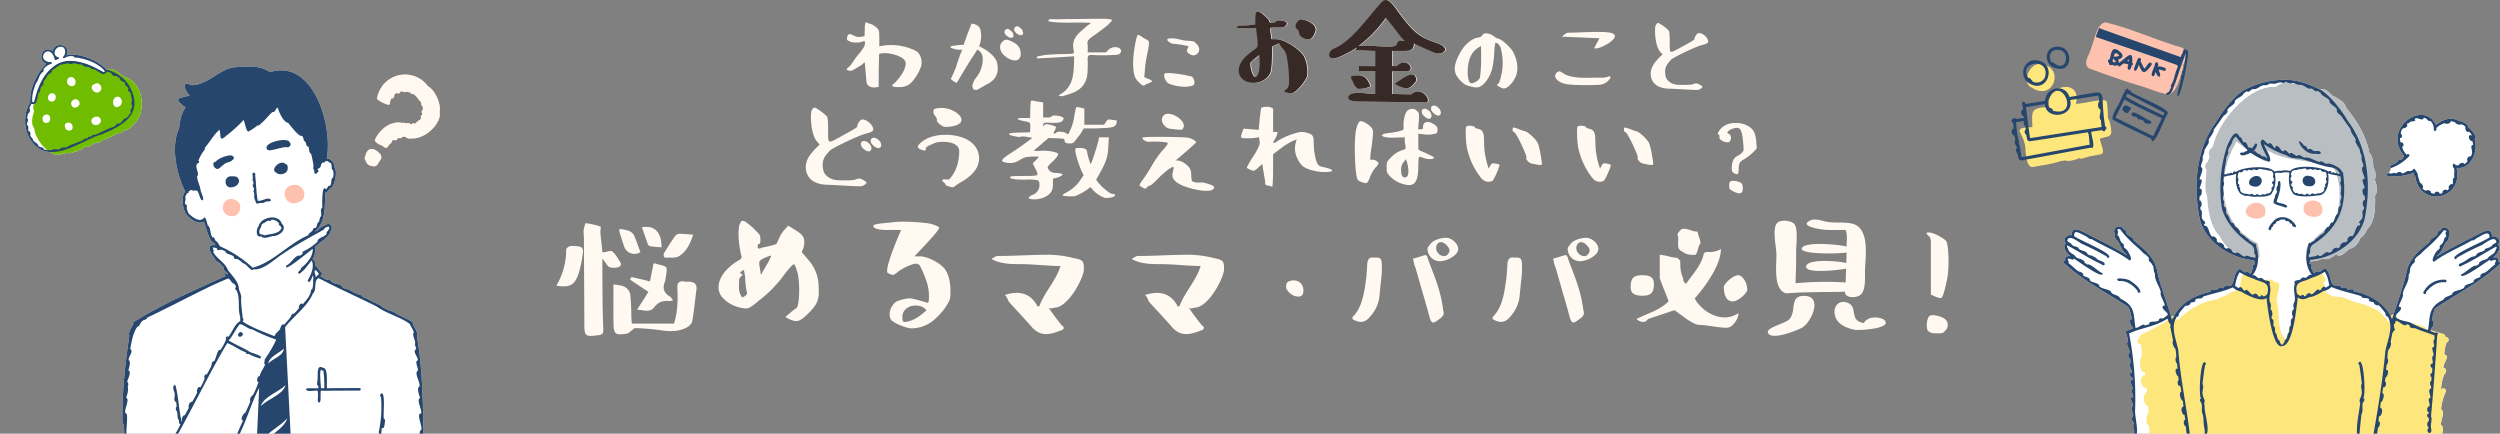 <svg xmlns="http://www.w3.org/2000/svg" xmlns:xlink="http://www.w3.org/1999/xlink" width="1103.699" height="191.46" viewBox="0 0 1103.699 191.46">
  <rect x="0" y="0" width="1103.699" height="191.46" fill="#808080" stroke="none"/>
  <defs>
    <clipPath id="clip-path">
      <rect id="長方形_268" data-name="長方形 268" width="140.143" height="162.09" fill="none"/>
    </clipPath>
    <clipPath id="clip-path-2">
      <rect id="長方形_269" data-name="長方形 269" width="192.645" height="156.274" fill="none"/>
    </clipPath>
    <clipPath id="clip-path-3">
      <rect id="長方形_270" data-name="長方形 270" width="77.912" height="63.876" fill="none"/>
    </clipPath>
    <clipPath id="clip-path-4">
      <rect id="長方形_271" data-name="長方形 271" width="52.823" height="46.852" fill="none"/>
    </clipPath>
  </defs>
  <g id="training-head" transform="translate(-116.946 -2049.477)">
    <g id="training_head">
      <path id="パス_33590" data-name="パス 33590" d="M-170.488-6.394c-.506.644-3.174,1.978-.506,2.3,2.576.276,5.474.184,7.636-2.3A20.9,20.9,0,0,0-159.4-13.2a6.748,6.748,0,0,0-1.472-6.21c-.506-.6-7.912-4.646-16.974-2.576v-3.45c-.046-1.748-.092-2.76-.138-3.22-.138-.828-1.472-2.346-3.542-3.174a10.885,10.885,0,0,1-1.978-.736c-.23-.138-.368,0-.506.23a13.427,13.427,0,0,0-.276,3.128l-.092,2.714-1.61.276c-1.426.184-1.748.138-3.45-.69-1.61-.874-2.346-.6-2.576.782-.276,1.288-.092,1.426,1.15,1.978a6.226,6.226,0,0,0,2.76.46,7.98,7.98,0,0,0,2.714-.368c1.242-.414,1.15-.276,1.2.69a3.924,3.924,0,0,1-.506,1.748,32.515,32.515,0,0,1-2.162,2.944,45.187,45.187,0,0,0-3.266,4.462,7.193,7.193,0,0,1-1.426,1.518c-.506.414-.782.782-.736.966a2.737,2.737,0,0,0,3.174,0l3.312-1.978L-184.288-15l.276,2.944c.276,3.5.46,5.566.6,6.256.322,1.38,2.116,2.116,3.864,1.932l1.426-.23V-10.35c0-1.242.184-8.326.184-8.326,4-1.2,11.73,1.2,11.73,4.048C-166.3-10.764-169.568-7.59-170.488-6.394Zm36.294,3.358c-.092,0,3.772-2.162,3.772-2.162,4.094-1.978,5.612-5.244,4.508-9.66-.368-1.978-3.266-4.738-6.026-6.21l-1.84-1.012a12.391,12.391,0,0,0,.644-6.992c-.368-1.794-1.886-2.76-4-2.944-1.932,4.738-2.99,7.866-3.45,9.338-1.886.046-5.382.414-5.8.782-.184.276.046.506.782.782a9.27,9.27,0,0,0,4.37.552,64.446,64.446,0,0,0-2.346,6.394,17.2,17.2,0,0,1-.736,2.162c-.644,1.564-1.748,4-1.978,4.37a6.911,6.911,0,0,0,2.576,1.748c.184,0,4.324-7.452,7.958-12.834.644-.966.966-1.61,1.2-1.84a4.9,4.9,0,0,1,2.024,2.162c.92,2.024,0,7.038-2.254,9.8C-138.1-4.554-136.678-1.794-134.194-3.036Zm16.836-24.794c2.07,1.84,3.726.6,2.714-.92.138-.322-.184-.69-.644-1.1a18.289,18.289,0,0,0-1.518-1.1l-1.058.368C-118.6-29.44-118.508-28.888-117.358-27.83Zm-4.278,1.15c2.07,1.84,3.726.6,2.76-.92.092-.322-.23-.69-.69-1.1a12.874,12.874,0,0,0-1.518-1.1l-1.058.368C-122.832-28.29-122.786-27.738-121.636-26.68Zm-2.852,5.336c-.184,3.036,5.98,7.13,8.234,4.968a3.49,3.49,0,0,0,.782-2.9c-.23-2.576-1.564-3.726-3.818-4.83-2.254-1.15-3.128-1.058-4.094,0A2.842,2.842,0,0,0-124.488-21.344Zm16.146,3.91c0,.23.184.46.184.782,5.382-.322,10.718-.552,16.33-.966-.184,6.992.184,13.708-6.9,17.2a2.282,2.282,0,0,0,1.886.368,37.784,37.784,0,0,0,4.232-1.38c4.462-1.7,6.716-4.968,6.716-10.12a39.061,39.061,0,0,0,0-4.646c0-1.61.414-2.024,1.748-2.024a69,69,0,0,0,9.752,0A6.144,6.144,0,0,0-72-18.538a2.084,2.084,0,0,0,.92-1.564A1.837,1.837,0,0,0-72-21.3a4.4,4.4,0,0,0-5.244,1.426c-.138.138-.552.552-.736.552h-7.912a21.46,21.46,0,0,0,0-3.45c-.322-1.564.414-2.162,1.518-3.128,2.53-1.748,5.106-3.634,7.314-5.428A19.519,19.519,0,0,0-75.13-33.4a.861.861,0,0,0-.184-.414,17.131,17.131,0,0,0-3.4-.368c-5.658,0-10.994.138-16.606.138a65.4,65.4,0,0,1-6.716,0c-.322,0-.736.23-1.1.23v.782c5.888,1.058,12.282.23,18.768.69-.92.782-1.518,1.012-1.84,1.38-3.266,2.944-7.176,5.29-5.8,10.856.368,1.426-.736,1.426-1.564,1.426-3.68.138-7.13.138-10.718.46A39.313,39.313,0,0,0-108.342-17.434ZM-65.654-11.5a10.581,10.581,0,0,0,.828,3.358,10.022,10.022,0,0,0,2.99,3.22c.506.322.874.368,1.012.138a6.756,6.756,0,0,1,1.748-.874c.966-.414,1.564-.69,1.61-.92-.046-.322-.644-.69-1.748-1.1l-1.656-.736.276-3.266a43.487,43.487,0,0,1,.828-5.98c.414-1.978.736-3.45.828-4.462.23-2.116.184-2.208-.966-2.852l-1.7-1.012c-1.1-.736-1.978-1.38-2.254-.874-.782,1.38-1.932,8.326-1.932,11.73A31.826,31.826,0,0,0-65.654-11.5Zm20.838-13.432a16.529,16.529,0,0,0-3.864-.6c-1.15-.046-1.794.138-1.978.414-.414.644,1.518,2.024,2.9,2.024a37.622,37.622,0,0,1,6.486,1.058c-.184.322-.92,1.794-.736,2.3s1.886,2.208,3.588,1.564c1.748-.644,2.576-2.76.828-4.692l-.966-.966a1.2,1.2,0,0,0-.828-.414,10.788,10.788,0,0,0-1.84-.184A15.359,15.359,0,0,1-44.816-24.932ZM-51.394-6.946a3.562,3.562,0,0,0,1.61,1.518c3.772,1.426,8.51,1.7,10.58.552,1.012-.552.23-3.68-1.012-3.864a59.4,59.4,0,0,0-9.568-1.472,13.038,13.038,0,0,0-1.978.138c-.23.046-.322.414-.322,1.012A4.365,4.365,0,0,0-51.394-6.946ZM-5.386-32.994c0-.54-1.026-1.62-3.078-3.4-1.026-.918-2.592-1.08-2.862-.432a30.055,30.055,0,0,0-.216,5.13,35.539,35.539,0,0,1-4.7.486,8.683,8.683,0,0,0-2.484.162c-.864.27-1.134.54-.81.864.378.162,3.132.27,8.316.27l.378,3.348a21.982,21.982,0,0,1,.27,4.374c-.054.486-.594,1.134-1.62,1.782-4.482,3.078-6.7,6.156-6.7,9.126a5.005,5.005,0,0,0,2.16,4.1C-13.81-4.968-8.14-5.508-5.548-9.234a5.242,5.242,0,0,0,.918-2.214,38.635,38.635,0,0,0,.378-4.968l.162-5.562,2.16-.972a1.424,1.424,0,0,1,.81-.27c.27,0,.486.216.378.432a10.3,10.3,0,0,0,1.3,1.782,6.578,6.578,0,0,1,1.674,3.132A56.619,56.619,0,0,1,3.308-5.508a3.454,3.454,0,0,1-1.134,2.43,4.726,4.726,0,0,0-1.026.918c0,.432,2.7,1.026,3.51.864,2.214-.648,6.264-5.724,6.7-7.884A16.752,16.752,0,0,0,9.95-17.5c-2-3.4-8.8-7.668-12.42-7.668h-2l-.27-2c-.486-3.4-.594-3.24,2.538-3.186A21.032,21.032,0,0,0,.77-30.4c.918-.27,1.89-1.4,1.458-2.106-.378-.756-3.672-1.188-4.59-.486a2.492,2.492,0,0,1-1.89.594C-5.062-32.4-5.44-32.562-5.386-32.994ZM7.25-33.1c-1.134,1.026-1.458,2.754-.378,3.564a2,2,0,0,1,.864,1.4c-.054,1.836,2.97,3.564,5.022,2.862.918-.324,2.268-2.754,2.322-4.266a3.644,3.644,0,0,0-1.188-2.16,9.187,9.187,0,0,0-5.238-2.16A2.248,2.248,0,0,0,7.25-33.1Zm-16.9,18.36c0,3.4-.486,5.454-1.566,6.156-.486.27-.972,0-1.35-.81a11.186,11.186,0,0,1-1.188-5.346A28.54,28.54,0,0,1-9.922-18.09C-9.706-18.09-9.652-16.956-9.652-14.742ZM69.242-23.22c-8.154-2.862-10.1-3.78-17.6-13.824-3.618-5.238-5.562-7.182-8.208-3.564-4.644,4.914-12.474,16.47-20.142,19.494-3.564,1.4-3.78,7.56,5.292,2.268a20.992,20.992,0,0,0,4.482-2.592v1.188c2.106,0,6.21.27,8.37.27v6.7H34.2v2.268h7.236V-.972c-4.266,0-7.506-1.134-10.692,0C28.58.108,28.8,2.376,33.926,2.376c.054,0,28.89.324,29.808.378C66.6,2.7,62.222-4.968,57.362-.81c-3.186,0-6.372-.162-8.478-.162V-11.016h6.372c4.266,0,.108-6.858-4.266-2.268H48.884v-6.7h5.292c2.106,0,4.266,0,4.266-3.294,2.646,1.35,7.614,3.456,8.856,4C70.916-17.712,75.182-20.9,69.242-23.22Zm-18.252,0c0,2.322-7.4,1.026-11.718,1.026H34.088a57.342,57.342,0,0,0,11.988-12.42c3.456,4.1,5.508,7.29,8.316,10.368C52.988-24.786,51.692-24.786,50.99-23.22ZM49.91-5.454c5.022,2.646,6.534,2.916,9.558-1.3C59.468-12.744,53.366-7.668,49.91-5.454ZM39.272-4.374c-1.4-3.294-2.484-5.832-8.532-4.428v1.08c1.026,1.188,1.026,3.348,3.186,4.482A10.962,10.962,0,0,0,39.272-4.374Zm55.96-21.064a3.446,3.446,0,0,1-1.472-.828,6.945,6.945,0,0,0-2.438-1.288c-1.84-.46-2.576-.046-3.082.828a2.285,2.285,0,0,1-1.7.828,7.866,7.866,0,0,0-3.082,1.242,15.385,15.385,0,0,0-5.29,6.256,17.811,17.811,0,0,0-1.932,5.244,7.263,7.263,0,0,0,.552,3.726,12.548,12.548,0,0,0,3.956,4.278c1.426.69,4.6,1.61,5.934,1.2S89.85-5.888,91.23-8.464c1.38-2.622,2.024-4.83,2.392-10.488a25.5,25.5,0,0,1,.46-4.554c.184-.138.6-.046,1.15.322a4.68,4.68,0,0,1,1.2,1.748,25.422,25.422,0,0,1,.782,9.292,25.868,25.868,0,0,1-1.288,5.75c-.23.552-.414.92-.69,1.012-.23.092-.368.23-.368.414,0,.368,2.254,1.564,2.9,1.564,1.7,0,3.726-2.024,5.2-4.968,1.472-2.99,1.012-7.176-.92-10.994C100.936-21.574,96.612-25.438,95.232-25.438ZM86.4-6.946c-1.242.92-2.76,1.61-3.5.966-.644-.552-1.15-3.036-.966-5.98.276-4.508,1.748-7.728,4.692-9.476l1.15-.69.046,3.358a75.074,75.074,0,0,1-.46,10.4A4.06,4.06,0,0,1,86.4-6.946Zm37.26-19.228c.046.276.69-.276,1.978,0l14.444.6-2.3,4.278c.506.644,2.346-.184,2.714-.23,3.864-1.518,7.958-4.554,5.75-5.98-1.656-1.1-7.268-.966-17.572-.552-1.426,0-2.346.046-2.76.092A4.4,4.4,0,0,0,123.66-26.174ZM140.266-8.188c-6.072,0-12.42.644-16.284-1.978-1.1-.736-1.656-1.15-2.668-.322-1.978,1.656-.184,4,3.266,4.968,3.5.92,14.4.644,15.64.46a5.848,5.848,0,0,0,4-2.07c1.38-1.426.46-2.024-.506-1.426A8.825,8.825,0,0,1,140.266-8.188Zm24.748-23.276c-.368.6-.46,1.886-.368,3.956.23,3.726.966,6.394,2.3,8l.966,1.058-1.7,1.656a18.81,18.81,0,0,0-1.7,2.024,8.679,8.679,0,0,0-1.84,4.554c0,1.334.138,6.762,8.28,6.9,2.208.046,10.856.644,12.236.552,1.242,0,2.392-1.012,2.346-1.472a5.522,5.522,0,0,0-2.714-1.426,4.5,4.5,0,0,0-1.564.414c-.782.23-1.978.322-6.3.23-3.22-.092-5.244-1.978-5.658-3.68-1.058-4.692,1.656-6.3,2.3-7.36.506-.736,10.764-5.842,13.984-6.578,1.656-.414,2.484-.874,2.484-1.472,0-1.656-2.3-3.772-4.048-3.772-.828-.046-1.978,1.656-1.978,2.668,0,.322-1.2,1.012-6.624,4-4.646,2.53-4.324,2.576-4.324-2.944,0-2.714-.138-4.324-.414-4.784a17.017,17.017,0,0,0-4.646-3.4C165.658-32.338,165.382-32.062,165.014-31.464ZM-207.576,6.064c-.432.7-.54,2.214-.432,4.644.27,4.374,1.134,7.506,2.7,9.4l1.134,1.242-2,1.944a31.021,31.021,0,0,0-2.052,2.376,10.064,10.064,0,0,0-2.106,5.346c0,1.566.162,7.938,9.72,8.1,2.592.054,12.744.756,14.364.648,1.458,0,2.808-1.188,2.7-1.728-.216-.54-2.484-1.674-3.132-1.674a5.023,5.023,0,0,0-1.836.486c-.918.27-2.322.378-7.4.27-3.834-.108-6.156-2.322-6.642-4.32-1.3-5.508,1.944-7.4,2.7-8.64.594-.864,12.636-6.858,16.416-7.722,1.944-.486,2.916-1.026,2.916-1.728,0-1.944-2.754-4.428-4.806-4.428-.918-.054-2.268,1.944-2.268,3.132,0,.378-1.4,1.188-7.776,4.7-5.454,2.97-5.076,3.024-5.076-3.456,0-3.186-.162-5.076-.486-5.616-.7-1.026-4.86-4-5.454-4C-206.82,5.038-207.2,5.362-207.576,6.064Zm27.054,15.714c3.294,2.97,4.59-.378,2.43-2.376C-180.954,16.81-183.06,19.51-180.522,21.778Zm-4.32,1.458c3.294,2.916,4.59-.432,2.43-2.376C-185.274,18.214-187.38,20.968-184.842,23.236Zm33.8-10.746c1.836,1.242,2.106,1.242,4.59.918,5.562-.7,5.94-3.348,3.294-5.616a11.663,11.663,0,0,0-10.26-2.214c-.81.54-.7,2.268.27,3.24a2.276,2.276,0,0,1,.7,1.674C-152.442,11.194-152.01,11.788-151.038,12.49Zm3.834,27.324c1.944.648,2.106.486,2.97-.27a22.457,22.457,0,0,1,2.754-1.782c5.076-2.97,7.668-6.318,7.668-10.314a8.827,8.827,0,0,0-3.618-7.182c-4.7-3.888-16.686-4.86-22.356.486-.81.756-1.188,1.3-1.026,1.728.108.7,2.052,1.512,3.078,1.512.432-.162.594-.324.378-.648-.108-.108,0-.27.216-.648a3.012,3.012,0,0,1,1.4-.972c.648-.324,1.62-.7,2.754-1.188,2.484-.756,10.422-.864,10.422,3.834,0,3.024-.756,7.776-3.51,11.286-.918,1.242-1.08,1.3-2.7,1.08-.756-.054-1.242,0-1.242.486,0,.27.216.54.7.864.324.324.648.486.648.81S-148.23,39.544-147.2,39.814ZM-105.516,2.77l-4.428-.756c-.648-.162-.972-.054-1.026.27-.054.378-.162,1.512-.216,3.4l-.108,3.942h-2.7c-1.782,0-2.7.108-2.754.378-.108.216.594.54,2.106.864,3.024.7,3.618.216,3.456,2.97l-.108,2.106-4.644.108c-3.132.054-4.7.324-4.7.648-.054.162.324.378,1.08.648,1.566.432,3.51.864,4.1.54A7.447,7.447,0,0,1-112.59,18l2.376.378-2.916,2.16c-1.836,1.35-4.05,2.916-6.642,4.59-2.592,1.62-3.888,2.808-3.888,3.294,0,.378.648.7,1.836.918a7.49,7.49,0,0,0,5.994-1.188,10.149,10.149,0,0,1,2.592-1.188c1.188-.324,5.724-.432,5.724-.162,0,.216-.432.7-1.3,1.566l-1.3,1.242,1.242,2.592c.81,1.458,1.026,2.322.648,2.646-.432.27-2.052.378-4.968.378h-.7q-5.913,0-6.156.324c-.054.054-.054.216-.054.27-.054.7,2.268,1.08,6.966,1.026a20.02,20.02,0,0,1,5.184.27c.54.216.81.918.81,2a4.518,4.518,0,0,1-3.024,4.428c-.972.432-1.566.81-1.674,1.188-.378,1.08,4.212,1.188,6.966-.162,2.754-1.4,3.672-2.808,3.672-5.832V36.412l1.836-.432a5.2,5.2,0,0,0,.972-.378c2.268-.972,1.512-1.512-.918-1.674a7,7,0,0,1-2.43-.378,3.291,3.291,0,0,1-1.08-.756,5.058,5.058,0,0,1-.756-1.458,9.022,9.022,0,0,1,1.782-2.052c2.214-2.052,3.132-3.348,2.808-3.942-.432-.648-4.482-1.458-7.4-1.242a26.626,26.626,0,0,1-2.754.054c-.432-.054-.486-.108-.27-.324l6.21-5.346,3.618.108c1.62.054,2.646.162,3.024.216.324.054.486.378.486.81,0,.918.864,1.242,2.052,1.242a6.625,6.625,0,0,0,1.242-.054,2.206,2.206,0,0,0,1.242-.972c.216-.27.756-.918,1.458-1.89a12.939,12.939,0,0,0,1.782-2.538l.648-1.188h5.778c2.214-.108,3.888-.162,5.076-.27,2.322-.216,3.348-.7,3.672-2.052.27-1.3.486-1.134-1.62-1.4-2.106-.324-2.322-.324-3.024.864l-.864,1.242h-8.694V5.47l-2.754-.648a.82.82,0,0,0-.972.324c-.108.378-.378,1.62-.756,3.834a21.561,21.561,0,0,1-1.35,5.076c-.486,1.242-.918,2-1.134,2.484q-.324.567-.81,0c-.594-.756-3.942-1.188-4.536-.54a1.306,1.306,0,0,1-1.026.54c-.432,0-.324-.486.216-1.3.486-.864.648-1.458.486-1.728-.486-.54-3.618-1.188-4.266-1.134a1.618,1.618,0,0,0-1.188.972c-.054.054-.054.054-.108-.108-.054-.324,0-1.35.594-1.512a17.673,17.673,0,0,1,2.538,0,26.392,26.392,0,0,0,2.97,0,11.808,11.808,0,0,0,1.35-.216c.648-.162,1.782-.918,1.512-1.836-.324-.918-4.7-1.566-5.184-.81-.216.378-.864.594-2.106.54h-1.674Zm27.7,38.664a20.008,20.008,0,0,1-3.564-3.51l-.756-1.08,2-3.51c2.484-4.59,3.186-6.588,3.4-11.394l.216-3.78h-4.32l-.27,1.458c-.486,2.106-2.97,9.99-3.4,10.26-.108.054-.27-.324-.486-.972a28.83,28.83,0,0,1-1.134-4.32c0-1.134-1.08-1.728-3.294-1.728-1.89,0-1.89,0-1.89,1.35,0,1.3,1.836,7.074,2.916,9.126l.756,1.566-.972,1.4a16.835,16.835,0,0,1-6.156,5.94c-1.458.756-2.16,1.3-2.214,1.512-.054.432,4.482.594,5.562.378a27.039,27.039,0,0,0,5.832-3.24c.918-.918.918-.918,1.89.378a13.352,13.352,0,0,0,5.4,3.618c.918.162,4.374-.108,4.428-1.08.054-.27,0-.486-.108-.54a2.673,2.673,0,0,0-.918-.108C-75.438,43.162-76.41,42.622-77.814,41.434ZM-52.056,8.278c-1.512,1.08-1.3,3.51.324,4.914a3.468,3.468,0,0,0,2.268,1.188c.594.054,2.052.27,3.564.378,1.4.108,1.836.162,2.268-.756C-42.012,10.924-49.3,6.226-52.056,8.278ZM-39.2,19.24a6.923,6.923,0,0,0-2.862-.972c-2.214-.27-18.576-.54-19.44,0-.378.216-.108.756.648,1.242a3.407,3.407,0,0,0,2.592.594,36.441,36.441,0,0,1,7.29.324.56.56,0,0,1,.432.648,17.5,17.5,0,0,1-2.322,2.916,40.177,40.177,0,0,0-4.59,6.534,69.356,69.356,0,0,1-4,6.264,8.334,8.334,0,0,0-1.566,2.646,10.417,10.417,0,0,0,2.484,1.4c.27,0,.54-.216.972-.7s.756-.648,1.026-.594c.324.054,1.458-.864,3.51-2.916a39.7,39.7,0,0,1,4.806-4.32c1.242-.864,2-1.188,2.322-.918.108.054,0,.594-.27,1.674-.54,2.106-.378,3.078,1.026,4.482,2.97,2.97,14.9,5.508,16.632,3.564.54-.486.594-.864.378-1.188-.378-.648-4.374-1.944-5.832-1.836a7.055,7.055,0,0,1-2.376-.054c-1.62-.378-1.62-.216-1.836-3.294a5.277,5.277,0,0,0-.918-3.348c-2-2.214-4.1-3.186-6.048-2.97l1.3-1.026c5.238-4.482,7.884-6.858,7.884-7.074S-38.394,19.726-39.2,19.24ZM-5.13,4.876a7.873,7.873,0,0,0-3.942.108c-.324.27-.486,2.052-.864,5.13l-.432,4.752-6.7-.54-.648,1.782c-.918,2.43-.54,2.484,2.268,2.484a25.186,25.186,0,0,0,3.726-.216l1.458-.27.27,1.674a3.6,3.6,0,0,1-.216,2.16,29.528,29.528,0,0,1-2.916,5.184C-14.9,29.932-15.66,31.5-15.606,31.66a9.653,9.653,0,0,0,3.024,1.3,5.474,5.474,0,0,0,2.106-1.512L-8.8,29.932l.594,3.618c.432,2.484.7,4.05.7,4.59,0,1.08.216,1.134,1.62,1.4.756.216,1.188.324,1.458.432.324.162.432-5.346.432-8.91V25.612l3.51-2.646A26.475,26.475,0,0,1,4.7,19.78l1.674-.7L6.048,20.32a9.9,9.9,0,0,0,.864,7.56A8.306,8.306,0,0,0,9.126,30.9c1.566,1.35,5.94,2.592,9.72,2.592,3.834,0,5.346-.972-1.566-2.376a2.868,2.868,0,0,1-1.674-1.3c-.918-1.458-1.674-5.886-1.674-8.694,0-2.916-.162-3.726-1.4-4.374a8.769,8.769,0,0,0-5.238-.81A32.73,32.73,0,0,0-1.62,19.51a8.349,8.349,0,0,1-1.944,1.134c-.54.054-.486-.324.108-1.242a10.622,10.622,0,0,0,1.188-2.376c.378-1.242.216-1.242-.756-1.242H-4V5.47ZM66.8,7.468c3.078,2.808,4.266-.378,2.214-2.322C66.366,2.662,64.368,5.308,66.8,7.468Zm-4.1,1.35c3.024,2.916,4.266-.378,2.268-2.214C62.262,4.012,60.318,6.658,62.694,8.818Zm-2.7,5.832.324-3.726a20.457,20.457,0,0,0,0-3.348c-.054-.432-.486-.81-.918-1.188a2.9,2.9,0,0,0-3.186-.54c-1.566.378-2.484,3.132-2.646,6.21v2.754l-1.62.594a31.89,31.89,0,0,1-4.59.81l-2.214.324c-1.026.378-1.35.648-.918,1.026.864.648,2.862.864,6.156.7l3.726-.108v1.08a13.588,13.588,0,0,0,.216,2.268c.324,1.836.324,1.728-.81,2.16a12.1,12.1,0,0,0-5.508,3.4c-1.836,1.89-1.89,2-1.89,4.266,0,2.322.108,2.592,1.728,4.266a12.374,12.374,0,0,0,5.724,3.24c4.806,1.4,6.534-.594,6.534-8.478,0-2.376.216-3.618.378-3.618a8.135,8.135,0,0,1,1.89.54,8.381,8.381,0,0,0,3.132.486c.918,0,1.458-.27,1.458-.594,0-.216-.216-.432-.864-.7a32.67,32.67,0,0,0-4.374-2.052c-1.35-.54-1.62-.864-1.62-1.566V16.54l2.862.378a12.864,12.864,0,0,0,3.888-.216,6.713,6.713,0,0,0,1.3-.378c.27-.27.432-.648.432-1.62a2.943,2.943,0,0,0-.27-1.188,6.26,6.26,0,0,0-1.944-1.458c-2.106-1.188-4.212-.864-4.212,1.674,0,.756-.216.918-1.08.918ZM41.364,28.474a2.515,2.515,0,0,0-1.62-.432c-.378.054-.54.108-.648.108-.27-.054-.27-1.674.216-4.752.486-3.024.648-5.184.756-6.372.162-2.43-.216-2.7-1.134-3.672a9.453,9.453,0,0,0-3.78-2.268c-.81-.216-1.134-.108-1.836,1.512a13.8,13.8,0,0,0-.972,4.32c-.594,4.158-.216,17.658.918,19.764.108.432.756.864,1.836,1.242,2.214.7,2.484.972,3.726-2.322a13.214,13.214,0,0,1,2.322-4,5.264,5.264,0,0,0,1.4-2C42.552,29.284,42.174,28.96,41.364,28.474Zm11.124,3.888a4.942,4.942,0,0,1,1.08-3.186l1.134-1.4.486,1.674c.648,2.376,1.134,6.426-1.08,6.426C52.974,35.872,52.488,34.684,52.488,32.362ZM89.046,17.836a3.94,3.94,0,0,0-.27-1.4c-.378-1.188-.864-1.674-2.43-2.052-.81-.216-1.242-.378-1.3-.7-.162-.594-3.294-.972-3.78-.216-.432.7-.27,7.182.486,10.1a31.6,31.6,0,0,0,5.13,11.286A9.1,9.1,0,0,0,88.614,36.9a3.946,3.946,0,0,0,4.212.486c.864-.756,3.4-6.7,3.078-7.128a3.836,3.836,0,0,0-1.458-.432c-1.62-.324-1.89-.324-2.592.864l-.648,1.242a33.316,33.316,0,0,1-2.052-11.5Zm13.014-2.16c1.35,0,6.156,11.178,5.832,11.34-.648.486.81,2.376,2.16,2.7,2.862.648,4.374.81,4.536.54.324-.432-.918-7.56-1.674-9.342-.648-1.782-4.428-5.13-5.454-5.346a20.425,20.425,0,0,1-2.43-.81A15.207,15.207,0,0,0,102.816,14c-.972-.27-1.08-.27-1.08.81C101.736,15.352,101.844,15.676,102.06,15.676Zm36.126,2.16a3.94,3.94,0,0,0-.27-1.4c-.378-1.188-.864-1.674-2.43-2.052-.81-.216-1.242-.378-1.3-.7-.162-.594-3.294-.972-3.78-.216-.432.7-.27,7.182.486,10.1a31.6,31.6,0,0,0,5.13,11.286,9.1,9.1,0,0,0,1.728,2.052,3.946,3.946,0,0,0,4.212.486c.864-.756,3.4-6.7,3.078-7.128a3.835,3.835,0,0,0-1.458-.432c-1.62-.324-1.89-.324-2.592.864l-.648,1.242a33.316,33.316,0,0,1-2.052-11.5Zm13.014-2.16c1.35,0,6.156,11.178,5.832,11.34-.648.486.81,2.376,2.16,2.7,2.862.648,4.374.81,4.536.54.324-.432-.918-7.56-1.674-9.342-.648-1.782-4.428-5.13-5.454-5.346a20.425,20.425,0,0,1-2.43-.81A15.207,15.207,0,0,0,151.956,14c-.972-.27-1.08-.27-1.08.81C150.876,15.352,150.984,15.676,151.2,15.676ZM198.5,31.66c0,1.728.216,1.782,1.134,2.43,1.782.648,1.728.648,1.89-1.674,0-2.646.486-3.618,2.376-4.536a21.517,21.517,0,0,0,5.616-4.86l-.216-2.754a12.038,12.038,0,0,0-1.08-4.7c-1.188-2.16-4.644-3.78-7.614-3.726-3.618-.108-6.21,1.134-7.884,3.726a2.389,2.389,0,0,0-.378.918c0,.162.162.378.432.594a.823.823,0,0,1,.27.918c-.594,1.3,3.348,3.024,4.374,2.16s.918-3.132-.216-3.51a3.972,3.972,0,0,1-.648-.432c-.054-.054-.108-.162-.054-.216s.216-.27.486-.54c.594-.864,4.1-2.106,5.022-1.026.756.7,1.3,2.916,1.566,6.642a20.219,20.219,0,0,1,.108,2.808c-.162.7-1.188,1.728-2.862,2.592C199.26,27.286,198.5,29.068,198.5,31.66Zm.54,10.314c1.566.81,3.024,1.3,3.888.486.7-.864.378-3.078.108-3.672s-1.728-1.242-3.456-1.4c-1.782-.162-2.214.378-2.214,1.944S197.478,41.164,199.044,41.974Z" transform="translate(683 2091.938)" fill="#fff9f1"/>
      <path id="パス_33591" data-name="パス 33591" d="M-300.118-32.3c0,5.508,0,10.4.068,15.3,0,5.372.136,10.744.34,16.116.068,1.7-.544,2.176-2.04,2.38-5.984.816-6.324.612-6.324-5.236l-.2-38.284a16.035,16.035,0,0,1-.136-2.516,16.074,16.074,0,0,1,.816-3.4,32.528,32.528,0,0,1,6.664,1.5c.272.068-.136,1.768-.068,2.72.272,2.856.612,5.644.884,8.5.136.068.272.2.408.2,1.428-.2,3.332-1.02,4.012-.408,1.564,1.292,2.516,3.264,3.672,5.032a1.381,1.381,0,0,1-.068,1.156c-.748,1.292-4.828,1.36-5.644.136C-298.418-30.056-299.1-30.94-300.118-32.3Zm26.112-4.964c-1.632-.136-3.332-.272-4.964-.476a1.558,1.558,0,0,1-1.02-.816c-.952-2.516-1.768-5.032-2.652-7.548C-277.066-47.124-273.938-43.928-274.006-37.264Zm-18.5-8.16a22.619,22.619,0,0,1,4.08.884,4.428,4.428,0,0,1,2.244,1.9c1.088,2.448,1.9,4.964,2.856,7.48a4.815,4.815,0,0,1-7.208-2.516c-.748-2.176-1.428-4.42-2.108-6.664C-292.706-44.54-292.57-44.812-292.5-45.424ZM-260-42.84c-1.428,4.08-3.06,7.548-6.256,9.452-1.7,1.02-4.216.544-6.324.68a2.421,2.421,0,0,1-.476-1.7c1.564-2.652,3.264-5.3,5.032-7.82a2.534,2.534,0,0,1,1.836-1.02C-264.282-43.248-262.378-43.044-260-42.84ZM-320.45-20.332a30.742,30.742,0,0,0,4.352-15.98c0-.476.952-1.224,1.564-1.428a7.763,7.763,0,0,1,2.516-.068c2.992.136,3.672.816,3.2,3.672a51.911,51.911,0,0,1-1.836,8.568C-312.358-20.536-314.67-19.38-320.45-20.332Zm33.116-3.808c2.652.544,5.236,1.156,8.228,1.9l1.564-7.82a5.7,5.7,0,0,1,.68-.136c5.644,1.9,5.712.2,4.556,7.276a1.226,1.226,0,0,1-.136.68c-1.292,2.924-.544,5.1,2.176,6.732.476.272.748.884,1.36,1.632-.748.136-1.156.34-1.5.34-2.788-.272-4.964.272-6.868,2.788s-4.9,1.02-7.548,1.02c1.836-2.788,3.468-5.372,5.032-7.888l-8.092-5.372C-287.674-23.392-287.538-23.8-287.334-24.14Zm-7.888,3.2c1.632.34,3.468.34,4.964,1.156a4.79,4.79,0,0,1,2.448,3.2,94.8,94.8,0,0,1,.476,9.86l.2,3.128H-268.5c1.564-4.828,1.768-10.2,1.5-15.572-.136-2.448.748-3.4,3.128-2.992.748.136,1.564,0,2.312.068,1.972.2,3.264,1.02,2.992,3.4-.68,4.692-1.02,9.452-1.9,14.144-.2,1.156-1.632,2.312-2.788,2.856-3.2,1.564-6.528,1.632-10.064,1.156a122.123,122.123,0,0,0-12.24-1.088c-.476,0-1.088.68-1.632,1.088-.68.476-1.36,1.224-2.108,1.36-5.236.816-5.848.34-5.916-5.032C-295.29-9.656-295.222-15.1-295.222-20.944Zm56.372-27.812a9.439,9.439,0,0,0-.68,1.428c-.748,1.9-.68,7.956.748,13.736.272.476.136.748-.068,1.224a4.185,4.185,0,0,1-1.632,1.156c-7.412,4.624-10.2,11.016-7.072,15.572a14.151,14.151,0,0,0,5.848,4.216c2.584,1.02,5.236,1.428,6.392.884a29.212,29.212,0,0,0,4.284-3.2A54.879,54.879,0,0,0-220.354-24.48a44.851,44.851,0,0,1,3.332-4.148c.884-.748,1.224-1.224,1.36-1.224.476.136.952,1.224,1.564,3.4,1.36,4.148,1.088,16.116-.612,16.184a17.232,17.232,0,0,0-2.448,1.9l-2.176,1.836,1.564.884c3.536,1.632,4.828,1.292,8.84-2.72,4.012-4.08,4.556-5.916,4.284-11.56a17.773,17.773,0,0,0-4.624-11.9c-1.428-1.7-2.176-2.584-2.516-2.924s-.2-1.02.272-1.768a9.993,9.993,0,0,0,.544-3.128c-.068-2.584-1.156-3.536-4.828-5.78l-2.244-1.428-1.5,1.632a14.051,14.051,0,0,0-2.584,4.012L-223.21-38.9c0,.34-3.264,1.088-4.216,1.292a5.047,5.047,0,0,1-1.224.272,5.346,5.346,0,0,0-1.768.544c-.68.136-1.156.136-1.156-1.02,0-.544.272-.952.612-.952.408,0,.612-.544.612-1.428,0-1.972-.068-2.38-.884-3.264L-233-45.22a18.753,18.753,0,0,0-3.264-2.788,2.938,2.938,0,0,0-1.972-.952C-238.51-48.96-238.85-48.824-238.85-48.756Zm8.7,23.664-.272-2.108c-.408-2.04-.544-3.332-.34-3.808.408-1.088,4.9-2.788,5.168-2.584a20.338,20.338,0,0,1-2.176,4.352Zm-8.636-.476c-.34-.136-.544-.34-.544-.408,0-.136,1.292-1.428,1.7-1.224a22.808,22.808,0,0,1,.612,4.624,29.612,29.612,0,0,0,.748,5.3c.34.952-1.564,2.04-2.108,2.04a3.861,3.861,0,0,1-.816-1.224,7.791,7.791,0,0,1-.612-3.6,29.5,29.5,0,0,1,.136-3.264,3.557,3.557,0,0,1,.884-1.224q.612-.51.612-.612C-238.17-25.3-238.374-25.364-238.782-25.568Zm87.312-20.468c0-.272-1.02-.748-2.924-1.428-1.972-.68-11.764-1.428-16.116-1.02-4.488.476-7.208.68-8.364.952q-1.632.306-1.632.816c0,1.156,2.448,1.9,7.412,1.768,3.264,0,4.828,0,4.828.068-.068.272-8.024,18.088-5.712,19.04,2.38,1.02,2.176,1.088,4.42-.68,2.108-1.632,6.256-3.536,7.82-3.536a2.225,2.225,0,0,1,1.7.748,36.593,36.593,0,0,1,2.584,5.848,20.557,20.557,0,0,1,1.428,9.724c-.068.748-.34,1.088-.748.884-1.156-.34-6.188-1.9-7.752-1.9a17.589,17.589,0,0,0-5.168,1.156,4.441,4.441,0,0,0-2.312,2.04,6.1,6.1,0,0,0-.884,5.916c.544,1.5,6.868,4.148,9.384,4.148a17.435,17.435,0,0,0,4.012-.612,15.518,15.518,0,0,0,6.528-3.808,30.586,30.586,0,0,0,4.216-4.692c2.04-3.264,2.312-3.74,2.312-7,0-5.168-1.088-8.908-3.468-11.152-2.652-2.448-7.208-4.556-10.064-4.556h-2.38l4.148-4.352C-153.918-42.364-151.47-44.948-151.47-46.036ZM-156.978-9.52l-1.836,1.564A21.23,21.23,0,0,1-161.4-6.12a14.09,14.09,0,0,1-4.964,1.836,1.474,1.474,0,0,1-1.088-.408,6.42,6.42,0,0,1-.2-2.176c0-2.38,2.38-4.692,5.644-4.692a6.542,6.542,0,0,1,3.808.952ZM-107-11.832c2.312-5.916,7.344-11.016,9.112-17.2-5.236,0-12.308-.816-17.2-.816-4.42,0-8.908,0-12.92-2.108V-32.5c1.088-.2,1.428-.952,2.312-.952,7.616,0,15.1-.544,22.508-.544a46.3,46.3,0,0,1,11.22,1.5c4.42.816,4.42,1.5,4.42,5.372-.816,4.964-7.072,15.776-12.376,16.456-1.5,0-2.108.884-3.264,0,2.108,2.924,3.672,5.168,5.916,7.888,1.156.612,1.156,1.836-.408,2.176-4.352,1.7-8.84,3.2-12.92-1.564-3.264-3.74-6.732-7.344-10.064-11.084-.612-1.088-.612-1.836-1.768-2.992,6.528-2.108,11.56-.68,14.484,5.168C-107.27-11.356-107-11.356-107-11.832Zm61.88,0c2.312-5.916,7.344-11.016,9.112-17.2-5.236,0-12.308-.816-17.2-.816-4.42,0-8.908,0-12.92-2.108V-32.5c1.088-.2,1.428-.952,2.312-.952,7.616,0,15.1-.544,22.508-.544a46.3,46.3,0,0,1,11.22,1.5c4.42.816,4.42,1.5,4.42,5.372-.816,4.964-7.072,15.776-12.376,16.456-1.5,0-2.108.884-3.264,0,2.108,2.924,3.672,5.168,5.916,7.888,1.156.612,1.156,1.836-.408,2.176-4.352,1.7-8.84,3.2-12.92-1.564-3.264-3.74-6.732-7.344-10.064-11.084-.612-1.088-.612-1.836-1.768-2.992,6.528-2.108,11.56-.68,14.484,5.168C-45.39-11.356-45.118-11.356-45.118-11.832ZM1.938-21.284a12.089,12.089,0,0,0-.2,1.36c-.2,1.292,1.972,3.808,4.352,4.284s3.332-.544,3.264-2.516a4.33,4.33,0,0,0-1.836-3.808,4.585,4.585,0,0,0-3.74-.544C2.618-22.168,2.142-21.828,1.938-21.284ZM74.562-32.64a10.842,10.842,0,0,1-4.828,1.5,5.439,5.439,0,0,1-5.44-4.42,2.359,2.359,0,0,1,.2-1.972l.884-1.156c1.564-2.04,4.964-2.72,6.8-2.788,2.992-.068,6.12,3.2,5.44,5.576C77.35-34.748,76.262-33.66,74.562-32.64Zm-2.04-5.644c-3.332-3.264-5.372.476-4.216,2.788,1.224,2.312,3.876,2.72,4.9,1.224C74.29-35.768,74.018-36.72,72.522-38.284ZM57.766-32.3c1.7-.34,3.536-1.088,5.236-1.5.272-.34,1.156.408,1.156,1.156,2.652,7.276,5.78,13.94,6.868,22.78.476,1.836.476,2.516-.884,3.672-4.216,3.264-4.216,3.264-5.984-3.672-1.836-6.324-3.536-12.172-5.3-18.428C58.378-28.968,58.174-30.464,57.766-32.3ZM31.042-5.576c0-.748,0-1.088.136-1.088,4.284-4.08,5.168-11.152,6.052-18.088,0-1.428.272-2.856.272-4.012,0-2.924.816-4.012,2.176-4.012h.68c3.74,0,3.74,0,3.6,6.936-.272,3.332-.68,6.256-.952,9.52a15.7,15.7,0,0,1-4.216,9.656C36.55-3.808,34.1-3.808,31.042-5.576Zm105.4-27.064a10.842,10.842,0,0,1-4.828,1.5,5.439,5.439,0,0,1-5.44-4.42,2.359,2.359,0,0,1,.2-1.972l.884-1.156c1.564-2.04,4.964-2.72,6.8-2.788,2.992-.068,6.12,3.2,5.44,5.576C139.23-34.748,138.142-33.66,136.442-32.64Zm-2.04-5.644c-3.332-3.264-5.372.476-4.216,2.788,1.224,2.312,3.876,2.72,4.9,1.224C136.17-35.768,135.9-36.72,134.4-38.284ZM119.646-32.3c1.7-.34,3.536-1.088,5.236-1.5.272-.34,1.156.408,1.156,1.156,2.652,7.276,5.78,13.94,6.868,22.78.476,1.836.476,2.516-.884,3.672-4.216,3.264-4.216,3.264-5.984-3.672-1.836-6.324-3.536-12.172-5.3-18.428C120.258-28.968,120.054-30.464,119.646-32.3ZM92.922-5.576c0-.748,0-1.088.136-1.088,4.284-4.08,5.168-11.152,6.052-18.088,0-1.428.272-2.856.272-4.012,0-2.924.816-4.012,2.176-4.012h.68c3.74,0,3.74,0,3.6,6.936-.272,3.332-.68,6.256-.952,9.52a15.7,15.7,0,0,1-4.216,9.656C98.43-3.808,95.982-3.808,92.922-5.576Zm91.8-33.524c-1.292,1.292-1.292,5.168-2.584,5.168s-3.876,0-5.1-1.292c-3.876-1.292-1.292-5.168-2.584-7.752,0,0,1.292-2.516,2.584-2.516,2.516,0,3.808,1.292,6.392,1.292C183.43-42.976,184.722-40.392,184.722-39.1Zm8.976,2.584c0,5.168-3.808,12.852-11.56,21.828C184.722-9.52,193.7-3.06,201.45-8.228c0,2.584-2.584,6.46-5.168,6.46-3.876,0-8.976-1.292-12.852-1.292-3.876-1.292-6.392-3.876-10.268-6.46L161.6-5.644c-1.292,1.292-1.292,1.292-2.584,1.292a4.511,4.511,0,0,1-2.584-1.292C161.6-8.228,166.7-9.52,170.578-13.4c-1.292-3.808-2.584-6.392-3.876-10.268V-33.932c2.584,0,5.168,1.292,7.752,1.292l1.292,1.292c0,2.516,0,5.1,1.292,7.684,0,1.292,0,1.292,1.224,2.584,2.584-3.876,6.46-7.752,7.752-12.852,0-1.292,1.292-1.292,2.584-1.292A9.443,9.443,0,0,0,193.7-36.516Zm-34.68,11.56c3.808,0,5.1,1.292,5.1,3.876,0,3.876-1.292,5.168-5.1,5.168-3.876,0-5.168-1.292-5.168-3.876C153.85-23.664,155.142-24.956,159.018-24.956Zm46.308,6.46c0,1.292-3.876,5.1-6.46,5.1s-3.876-2.516-3.876-6.392c0-1.292,3.876-5.168,6.46-5.168C202.742-24.956,205.326-22.372,205.326-18.5Zm42.568.816a1.5,1.5,0,0,1,.544-.068c-.136,3.128,5.372,2.992,7.14,1.224,2.312-2.38,1.564-8.432,1.768-11.56.272-6.188,1.972-17.952-5.984-19.72-3.332-.68-6.8-.2-10.2-.612-2.04-.272-5.508-1.7-7.616-.884-5.508,2.312,2.108,3.74,4.42,4.08,3.6.544,7.14.2,10.744.272.952,1.9.476,5.236.476,7.344-2.788-.816-18.768-2.516-19.788.816-.748,2.788,17.2,2.38,19.788,1.768-.068,1.564-.068,3.128-.136,4.692-2.72-.816-17.2-2.176-17.748,1.5-.476,3.468,15.844,1.428,17.68.952-.136,2.04-.136,4.08-.2,6.12a142.1,142.1,0,0,0-22.168.34c.2-4.488.34-8.908.272-13.328-.068-2.788,1.02-10.608-.748-12.784-1.224-1.564-6.052-2.176-7.616-.476-2.244,2.38-.476,10.064-.34,13.328.2,4.9-1.632,15.64,4.08,17.68.136.068,5.168-.272,5.168-.272,2.652-.136,5.236-.136,7.82-.2C239.462-17.612,243.746-17.476,247.894-17.68Zm-17.476,1.836c-6.664,0-3.2,6.46-6.46,10.268-1.632,1.9-10.2,3.672-9.52,5.916,1.224,3.944,13.668-1.224,15.368-2.312C233.954-4.76,238.714-15.844,230.418-15.844ZM265.642-5.372c-2.652-1.5-7.208-1.36-8.84,1.5-6.732-.952-2.38-7-7.14-8.908-4.08-1.632-6.8,2.04-5.508,5.984,1.224,3.74,4.964,5.1,8.5,5.916C254.626-.476,270.2-1.36,265.642-5.372Zm20.74-11.084c2.516,1.292,4.08,1.768,4.692,1.5.748-.748,1.564-3.672,2.584-8.84.884-4.556.612-14.348-.476-16.184-.884-1.156-4.488-3.2-6.732-3.74-1.156-.2-1.768-.136-1.972.2,0,.272.34.68.952,1.224.544.34.884,1.156.952,2.448ZM285.226-.272a4.7,4.7,0,0,0,3.2.952c3.06.136,3.468-.068,4.352-1.224a3.369,3.369,0,0,0,.408-4.488c-1.292-1.7-6.052-2.856-7.344-1.972S284.07-1.428,285.226-.272Z" transform="translate(683 2195.938)" fill="#fff9f1"/>
      <g id="グループ_428" data-name="グループ 428" transform="translate(12 201.4)">
        <g id="グループ_425" data-name="グループ 425" transform="translate(159 1877.447)">
          <g id="グループ_424" data-name="グループ 424" clip-path="url(#clip-path)">
            <path id="パス_8460" data-name="パス 8460" d="M140.02,20.12c.483-3-.652-5.994-2.238-8.482a8.907,8.907,0,0,0-2.944-2.99,12.5,12.5,0,0,0-22.341,4.96c-1.1.9,3.291,2.873,4.059,2.985h0a.578.578,0,0,0,.718.169h0a.562.562,0,0,0,.832-.692,4.339,4.339,0,0,1,.645-1.99h0c.793.34,1.5-.883,1.211-1.552a3.319,3.319,0,0,1,1.22-.875h0a.809.809,0,0,0,1.418-.528,4.178,4.178,0,0,1,1.106-.12.726.726,0,0,0,.542.143h0a.574.574,0,0,0,.832-.052h0a16.434,16.434,0,0,1,2.025.376,1.021,1.021,0,0,0,1.249.633h0a6.287,6.287,0,0,1,2.2,2.232,18.093,18.093,0,0,1,1.459,1.786c-.376.49.091,1.149.49,1.482a4.723,4.723,0,0,1,.143,1.435,1.22,1.22,0,0,0-.216,1.815,4.11,4.11,0,0,1-.087.461.865.865,0,0,0-.435,1.38,2.417,2.417,0,0,1-.75.984h0c-.845.253-1.315,1.13-2.118,1.6h0a.965.965,0,0,0-1.394.167c-.208.018-.4,0-.613,0-.308-.606-1.309-.559-1.818-.272h0a1.222,1.222,0,0,0-1.459-.227h0c-5.067-1.369-10.508,2.949-12.339,7.583-.082.743,2.417,2.358,3.125,2.293,1.875,1.482,2.048,1.575,3.4-.543.47-.285,1.167-.776,1-1.4a8.754,8.754,0,0,1,.785-.58h0c.572.71,1.8-.009,1.859-.756.1-.038.2-.076.3-.111h0A1.09,1.09,0,0,0,123.579,31l0,0a4.821,4.821,0,0,1,1.419.123,2.9,2.9,0,0,0,2.577.616c4.629.321,9.921-3.665,11.746-7.674a.513.513,0,0,0,.221-.578,4.855,4.855,0,0,0,.476-3.361" fill="#fea181"/>
            <path id="パス_8461" data-name="パス 8461" d="M110.239,43.821c.765.721,2.339-.109,2.606-.983a6.37,6.37,0,0,0,.624-1.065,2.3,2.3,0,0,0-.248-3.688c-2.508-2.548-5.059-2.339-5.944,1.275a1.793,1.793,0,0,0,.167,2.214c-.067,1,1.8,2.664,2.795,2.247" fill="#fea181"/>
            <path id="パス_8462" data-name="パス 8462" d="M.056,157.959a5.445,5.445,0,0,1,.608-.135c-.006,1.142.068,2.6.214,4.266H132.927c-.291-14.434-.453-28.879-2.927-43.188.717-1.226-1.316-4.093-1.894-5.339.164-.108.333-.21.5-.3-2.687-2.075-6.173-3.024-8.89-4.95a22.641,22.641,0,0,1-5.477-2.426,7.734,7.734,0,0,1,.951.044c-3.2-1.243-6.028-3-9.237-4.28.038-.534-.531-.677-.934-.823a14.46,14.46,0,0,1-4.718-2.256C99.17,98.2,98.012,98.207,97,97.32c-.337-1.489-3.449-1.132-4.673-2.332-.4-.492-1.4-1.444-2.005-.776a19.346,19.346,0,0,1-2.93-1.663,2.025,2.025,0,0,0,.724-1.368A25.27,25.27,0,0,1,85.265,87.8l-.03.039c-.2-.76-.191-2.922-1.382-2.493a8.826,8.826,0,0,0,1.238-5.661c1.708-2.017,6.448-4.407,6.723-6.836,1.153-1.222.614-3.6-1.316-3.295-1.323.735-3.439,1.348-4.167,2.632-.509.3-1.024.576-1.535.867,5.174-4.082,4.378-11.438,4.836-17.442.831-.158,1.325-.972,1.865-1.587,2.128-.584,3.643-7.576,2.139-9.369-.007-1.987-1.36-4.064-3.423-4.038C92.918,26.223,84.352-3.612,65.1,2.51,60.385-.909,54.323.055,48.933.363,42.354,1.6,37.208,8.393,30.4,8.207c-4.746-2.359-2.7,2.908-.621,4.594-5.228,1.248-7.566,1.158-1.923,5.249-1.894,2.673-2.55,5.993-2.807,9.209-3.826,7.865-1.184,20.3,2.687,27.987-2.323,2.332-.881,9.627,1.584,11.227,1.714,1.653,4.367,3.111,6.627,2.025.94,2.148,2.283,8.82,4.455,9.334a12,12,0,0,1,.737,1.1c-4.208-.746-2.922,3.116-.214,5.959-.125.459.321.809.627,1.077a8.721,8.721,0,0,1,3.312,3.076c-.617,1.06,1.338,1.663,1.695,2.593a.9.9,0,0,0-.075.1,14.62,14.62,0,0,0-1.558-.636,2.118,2.118,0,0,0,.732,1.348c-13.931,6.292-28.252,12.482-41.221,20.71.171.094.341.2.5.307-.57,1.241-2.619,4.119-1.89,5.342-1.912,13-3.36,25.994-3,39.159" fill="#fff"/>
            <path id="パス_8463" data-name="パス 8463" d="M140.02,20.12c.483-3-.652-5.994-2.238-8.482a8.907,8.907,0,0,0-2.944-2.99,12.5,12.5,0,0,0-22.341,4.96c-1.1.9,3.291,2.873,4.059,2.985h0a.578.578,0,0,0,.718.169h0a.562.562,0,0,0,.832-.692,4.339,4.339,0,0,1,.645-1.99h0c.793.34,1.5-.883,1.211-1.552a3.319,3.319,0,0,1,1.22-.875h0a.808.808,0,0,0,1.418-.528,4.178,4.178,0,0,1,1.106-.12.726.726,0,0,0,.542.143h0a.574.574,0,0,0,.832-.052h0a16.434,16.434,0,0,1,2.025.376,1.021,1.021,0,0,0,1.249.633h0a6.3,6.3,0,0,1,2.2,2.232,18.093,18.093,0,0,1,1.459,1.786c-.376.49.091,1.149.49,1.482a4.723,4.723,0,0,1,.143,1.435,1.22,1.22,0,0,0-.216,1.815,4.11,4.11,0,0,1-.087.461.865.865,0,0,0-.435,1.38,2.417,2.417,0,0,1-.75.984h0c-.845.253-1.315,1.13-2.118,1.6h0a.965.965,0,0,0-1.394.167c-.208.018-.4,0-.613,0-.308-.606-1.309-.559-1.818-.272h0a1.224,1.224,0,0,0-1.459-.227h0c-5.067-1.369-10.508,2.949-12.339,7.583-.081.743,2.417,2.358,3.125,2.293,1.875,1.482,2.048,1.575,3.4-.543.47-.285,1.167-.776,1-1.4a8.754,8.754,0,0,1,.785-.58h0c.572.71,1.8-.009,1.859-.756.1-.038.2-.076.3-.111h0A1.09,1.09,0,0,0,123.579,31l0,0a4.821,4.821,0,0,1,1.419.123,2.9,2.9,0,0,0,2.577.616c4.629.321,9.921-3.666,11.746-7.674a.513.513,0,0,0,.221-.578,4.855,4.855,0,0,0,.476-3.361" fill="#fff9f1"/>
            <path id="パス_8464" data-name="パス 8464" d="M113.221,38.084c-2.508-2.548-5.058-2.339-5.943,1.275a1.794,1.794,0,0,0,.166,2.215c-.067,1,1.8,2.664,2.795,2.246.765.722,2.339-.109,2.606-.983a6.37,6.37,0,0,0,.624-1.065,2.3,2.3,0,0,0-.248-3.688" fill="#fff9f1"/>
            <path id="パス_8465" data-name="パス 8465" d="M48.285,66.087c3.421.319,5.158-5.009,2.261-6.822-6.352-3.707-9.09,6.409-2.261,6.822" fill="#fec1ae"/>
            <path id="パス_8466" data-name="パス 8466" d="M76.366,60.35a1.155,1.155,0,0,0,.931-.312c5.871-1.57,2.335-9.685-3.07-7.434-4.69,1.621-2.633,8.5,2.139,7.746" fill="#fec1ae"/>
            <path id="パス_8467" data-name="パス 8467" d="M82.035,142.051c-.419-.046-.959.057-.942.581.818,1.248,3.614.2,5.05.513.389,1.564.056,3.1.119,4.684,1.79,2.337.986-3.865,1.341-4.691,5.688-.017,11.376-.066,17.065-.08a.561.561,0,0,0,.536-.581c-.02-.5-.541-.572-.942-.534-4.653.029-9.306.043-13.96.069-.274-1.822.691-8.966-1.722-8.973-3.194-1.954-2.1,3.763-2.469,5.438,0,.739-.572,2.192.347,2.525.024.342.031.685.039,1.028q-2.233.011-4.462.021m5.342-3.506c.026-1.525-.347-3.512.311-4.83a1.029,1.029,0,0,0,1.017.55,49.825,49.825,0,0,1,.4,7.753l-1.461.007c-.022-1.164-.186-2.343-.264-3.48" fill="#26466d"/>
            <path id="パス_8468" data-name="パス 8468" d="M48.674,53.247c3.659-.656,3.8-5.172-.184-4.754-4.1-.61-3.861,5.8.184,4.754M47.4,52.2a.909.909,0,0,1-.268-.2,1.482,1.482,0,0,0,.484.24A1.574,1.574,0,0,1,47.4,52.2" fill="#26466d"/>
            <path id="パス_8469" data-name="パス 8469" d="M71.914,43c-1.942-2.152-7.03,2.4-4,3.855,1.36,1.421,4.9.552,5.019-1.561.093-.94.119-2.051-1.018-2.294m-.263,2.746a1.54,1.54,0,0,1-.166.143,1.476,1.476,0,0,0,.3-.449.965.965,0,0,1-.131.306" fill="#26466d"/>
            <path id="パス_8470" data-name="パス 8470" d="M57.307,68.714l.207-.339a.568.568,0,0,0-.207.339" fill="#26466d"/>
            <path id="パス_8471" data-name="パス 8471" d="M46.207,42.408c1.74-.273,4.74-2.258,1.694-3.222-2.336.15-5.516,1.233-7.068,3.146-.056-.116-.1-.236-.149-.356-1.355,1.04-.1,3.161,1.337,3.3,1.488-.548,2.5-2.344,4.186-2.866" fill="#26466d"/>
            <path id="パス_8472" data-name="パス 8472" d="M64.817,36.992c2.621-.113,5.292-1.461,8.1-1.434-.043.1-.072.214-.121.316,1.027-.374,2.035-1.439,1.018-2.375-.546-2.421-10.985-.2-10.159,2.6a1.141,1.141,0,0,0,1.167.89" fill="#26466d"/>
            <path id="パス_8473" data-name="パス 8473" d="M57.7,50.511a11.118,11.118,0,0,1,.149,1.374c-.97.656.414,1.582.239,2.477-.553.672.293,1.624.111,2.46a4.48,4.48,0,0,0,.683,2.839c-.3.648.882,1.19,1.269.658.794-.186,2.122.16,2.7-.461.735-.574,2.7.075,2.678-.954-1.157-1.64-4.017.752-5.794.343-.73-3.709-.643-7.528-1.171-11.3.575-.688-.831-1.628-1.143-.706a17.7,17.7,0,0,0,.19,2.212.7.7,0,0,0,.087,1.053" fill="#26466d"/>
            <path id="パス_8474" data-name="パス 8474" d="M70.32,69.347c-1.422-4.544-9.3-2.872-10.159,1.1-1.167,1.126-1.421,5.272,1.041,4.5,1.4,1.438,3.626.132,5.3-.1,2.659.08,6.546-3.039,3.819-5.5M69.448,72.5c-1.762,1.464-4.39,1.429-6.609,2-.571.128-.938-.64-1.47-.266a.7.7,0,0,0-.744-.3,2.839,2.839,0,0,1,.408-2.8c.419-.637.221-1.653,1.194-1.919.878-.26,1.458-1.3,2.6-1.141a.583.583,0,0,0,.89-.4,3.679,3.679,0,0,1,3.452,1.683c-.616,1.143,2.281.965.28,3.137" fill="#26466d"/>
            <path id="パス_8475" data-name="パス 8475" d="M52.733,117.4c-.963-.677-2.13.8-1.535,1.666,1.027.86,2.832-.772,1.535-1.666" fill="#26466d"/>
            <path id="パス_8476" data-name="パス 8476" d="M113.216,162.09h1.041a24.49,24.49,0,0,1,.307-2.576c.974.557,1.061-.969,1.172-1.59.041-.776.613-2.078-.329-2.486-.406-1.519.9-12.382-1.246-11.03-.321.395-.753,1.171-.032,1.4a53.041,53.041,0,0,1-.926,15.347c.008.312.006.623.013.934" fill="#26466d"/>
            <path id="パス_8477" data-name="パス 8477" d="M.056,157.959a5.738,5.738,0,0,1,.608-.136c-.006,1.143.068,2.6.214,4.267h.913c-.188-2.821,1-9.508-.5-9.035-.63-1.812,2.123-5.913.354-6.91.539-1.352,1.113-3.29.688-4.729.33-.65.361-1.92-.253-2.293.318-1.173,2.1-4.341.5-5.075.361-.917,1.294-4.118.185-4.351-.3-1.536,2.385-3.981.666-5,.625-3.2,1.131-6.81,3.078-9.755,1.289-.29,1.3-2.01,2.423-2.681.5-.629,1.954-.329,1.859-1.32,8.893-4.24,17.271-8.654,26.091-12.957,3.17-1.635,6.557-3.017,9.82-4.47,1.068.635,1.344,1.868,2.492,2.447a1.709,1.709,0,0,0-.021-.268,5.275,5.275,0,0,1,1.027,1.734c-.662.22-.446,1.124.128,1.322,1.839,3.622.408,7.956,1.658,11.725-.017.559.009,1.4.036,1.9-2.518,1.283-3.471,4.819-5.242,6.975-.726-.666-1.407.461-1.033,1.135a19.852,19.852,0,0,1-2.527,4.686c-1.37-.652-1.772,3.947-2.818,4.968-.878-.084-1.083,1.179-1.077,1.842-.607,1.356-1.324,2.663-2.063,3.953-.93-.356-1.377,1.147-.968,1.78a23.667,23.667,0,0,1-1.839,3.939c-1.088-.846-1.841,1.456-1.444,2.2a36.332,36.332,0,0,1-2.226,4.184c-1.071-.233-1.929,1.8-1.462,2.6q-.854,1.677-1.794,3.3c-.832-.151-1.634,1.818-1.165,2.387-.074.174-.155.346-.231.518-1.237-5.257-1.33-10.937-2.711-16.105-1.606-.491-.806,2.5-.455,3.253.513,1.211-.778,3.705.747,4.128.117.684.165,1.376.215,2.072-.621.388-.335,1.669.138,2.08.394,1.217.023,2.96.861,3.9.167.556-.115,1.76.721,1.733a38.1,38.1,0,0,1-2.261,4.186h1.2c7.382-13.231,13.953-26.974,21.692-40,2.976,1.154,5.25,3.017,8.2,4.088-.074.6.664.872,1.147.686A31.735,31.735,0,0,0,60.7,128.9c2.224-1.206-3.977-2.371-4.779-3.11-2.9-1.76-6.227-3.086-9.047-4.875,2-2.08,3.053-5,4.96-7.18,1.932.245,3.658,2.236,5.531,2.35a84.673,84.673,0,0,0,10.54,4.506,54.945,54.945,0,0,1-3.056,5.633c-.646,1-1.318,2.057-1.982,3.05-.21.214-.036.521-.06.787-.227.53-.417,1.141.19,1.41-.613,1.776-2.008,3.349-2.414,5.182-1.021-.044-1.619,2.439-.533,2.661a33.827,33.827,0,0,1-2.43,5.748,2.448,2.448,0,0,0-1.17,2.822c-.654,1.689-1.433,3.39-2.261,5.05-.913.168-2.445,3.226-.931,3.35-.91,1.934-1.748,3.876-2.591,5.811h1.171c.149-.362.313-.728.457-1.088,2.983-6.28,4.858-12.932,8.056-19.156q-.423,10.13-.9,20.244h5c2.744-2.3,6.135-4.321,8.317-6.807v0l0,0c-.808,2.693-3.3,4.793-6,6.807h7.465q-1.014-19.776-2.028-39.55c-.126-2.483-.259-4.969-.384-7.455,3.842-5.06,9.9-9.113,12.292-14.919,1.863-1.512.087-5.708,2.526-6.744,8.393,4.433,16.954,8.216,25.461,12.432,4.207,3.12,10.307,4.575,14.737,7.761.468,1.18,1.622,2.532,1.794,4-.925.619.762,3.292.607,4.508-.36.953.451,1.613.429,2.664-1.9,1.081,1.074,3.442.7,5-1.479.07.213,3.4.1,4.368-1.915,1.326,1.131,5.039.662,7.1-1.354.5-.106,3.993.268,5-1.782,1.085.983,5.124.476,6.941-2.4-.222.648,5.625.093,7.117-.558.245-.739.916-.74,1.776h1.686c-.291-14.435-.453-28.879-2.927-43.188.717-1.227-1.316-4.094-1.894-5.339.164-.108.333-.21.5-.3-2.687-2.076-6.173-3.024-8.89-4.951a22.6,22.6,0,0,1-5.477-2.425,7.541,7.541,0,0,1,.951.044c-3.2-1.244-6.028-3-9.237-4.28.038-.535-.531-.678-.934-.823a14.481,14.481,0,0,1-4.718-2.256C99.17,98.2,98.012,98.206,97,97.32c-.337-1.489-3.448-1.132-4.673-2.332-.4-.493-1.4-1.444-2.005-.776a19.346,19.346,0,0,1-2.93-1.663,2.029,2.029,0,0,0,.724-1.368A25.408,25.408,0,0,1,85.265,87.8l-.029.039c-.2-.761-.192-2.922-1.383-2.494a8.823,8.823,0,0,0,1.238-5.661c1.708-2.017,6.448-4.406,6.723-6.836,1.153-1.222.614-3.6-1.316-3.294-1.323.734-3.439,1.348-4.167,2.632-.509.295-1.024.576-1.535.867,5.174-4.082,4.378-11.438,4.836-17.442.831-.159,1.325-.973,1.865-1.587,2.128-.585,3.643-7.576,2.139-9.369-.008-1.988-1.36-4.064-3.423-4.038C92.918,26.222,84.352-3.613,65.1,2.51,60.385-.909,54.323.055,48.933.362,42.354,1.6,37.208,8.392,30.4,8.206c-4.746-2.358-2.7,2.909-.621,4.595-5.228,1.248-7.567,1.158-1.923,5.249-1.894,2.672-2.55,5.993-2.807,9.208-3.826,7.865-1.184,20.3,2.687,27.987-2.323,2.332-.881,9.628,1.584,11.228,1.714,1.653,4.367,3.11,6.627,2.025.94,2.148,2.283,8.82,4.455,9.333a12.285,12.285,0,0,1,.737,1.1c-4.208-.746-2.922,3.117-.214,5.96-.125.458.321.809.627,1.077a8.734,8.734,0,0,1,3.312,3.075c-.617,1.06,1.338,1.663,1.695,2.594a.713.713,0,0,0-.074.1,14.722,14.722,0,0,0-1.559-.636,2.116,2.116,0,0,0,.732,1.348c-13.931,6.292-28.252,12.482-41.221,20.71a5.7,5.7,0,0,1,.5.307c-.57,1.24-2.619,4.118-1.89,5.342-1.912,13-3.36,25.994-3,39.159M84.992,89.85a.57.57,0,0,0,.562.158,16.989,16.989,0,0,0,1.24,1.508c-.461.505-.946.987-1.439,1.462-.018-1.081-.862-2.079-.363-3.128M71.2,124.565v0l0,0c0,3.115-4.9,4.377-6.907,6.629.721-3.27,4.625-4.417,6.9-6.629m.819,16.08v0l0,0c-1.041,4.145-7.769,6.071-10.9,9.284,1.213-4.222,7.711-6.057,10.9-9.284m-32.27-65.25c-1.228-1.483-.58-4.271-2.095-5.269-2.213-8.431-.33,2.2-8.421-5.2a14.511,14.511,0,0,1-.884-2.526c.228-.508.175-1.439-.51-1.544-.661-1.055.431-2.08-.1-2.982a3.832,3.832,0,0,1,.889-1.973.568.568,0,0,0,.616-.723,2.073,2.073,0,0,1,1.328-.668c.682.7,2.1-.351,2.719.729.608.823,1.054,3.95,2.051,3.808.97-.2-.615-3.545-.8-4.213-.2-2.155-1.481-4.2-1.573-6.32,1.353-1.653-1.506-4.12.292-5.85a.556.556,0,0,0,.274-1.068,18.762,18.762,0,0,1,2.9-5.071.55.55,0,0,0-.149-.508c2.27-2.64,3.881-5.767,6.533-8.1.887,2.389-.431,5.867,3.088,2.584a59.363,59.363,0,0,0,7.611-6.923c.455.932,1.237,5.649,2.25,5.068a29.253,29.253,0,0,0,3.957-2.685c.773.3,1.277-.761,1.847-1.126,1.656-1.413,3-3.309,4.679-4.779,1.067.46,1.392-1.507,2.238-1.975.8,2.159,2.26,6.232,4.651,6.769.951,1.081,4.819,6.349,5.991,5.719,1.088.585.509,2.1,1.551,2.591.564.656.333,2.1,1.39,2.217.592.944.057,2.686,1.234,3.131a42.9,42.9,0,0,1,1.056,5.421c-.1.505-.272,1.305.172,1.672v0c.258.454.074.841.225,1.333.364.7,1.4.342,1.275-.248a.551.551,0,0,0,.082-1.091c.113-.222.236-.441.347-.645,1.468.044.819-2.159,2.1-2.6,1.153.321.871-1.373,2.392-.347a.787.787,0,0,0,.808.417c1.113.9.087,2.812,1.188,3.344A5.743,5.743,0,0,1,92.95,49.1c-1.114.173-.359,2.665-1.316,3.56-.9-.295-1.094,1.147-1.783,1.537-2-2.733-1.576,7.237-1.64,8.217-1.225.669-.014,2.66-.619,3.8-.711.6-.419,1.715-.936,2.465-.385.091-.522.491-.645.823-.221.732-.179,1.458-.965,1.87a.6.6,0,0,0-.884.657c-.6,1.009-1.758,1.418-2.294,2.459a6.662,6.662,0,0,0,.724-.195c-8.993,3.538-16,12.264-25.119,14.489A53.213,53.213,0,0,0,43.185,79.41c-.7-.6-.969-2.063-1.9-2.294-.53-.508-.6-1.932-1.537-1.721m.263,6.422a.556.556,0,0,0-.089-1.046c.3-.482.043-.781-.318-.814,0-.008,0-.017,0-.024a5.3,5.3,0,0,1,2.1.283c-.16.979,1.175.993,1.714.6a7.154,7.154,0,0,1,2.178.915c-.285,1.058,2.778,1.178,3.615,2.252-.262.773.835,1.258,1.436.942a8.958,8.958,0,0,1,2.506,1.923c1.62.071,3.688,4.059,4.621,2.689,4.5.506,9.132-4.344,12.737-6.641,5.409-3.73,11.356-6.986,17.194-10.224.505-.4,1.412-.578,1.572-1.267.7-.631,2.669-1.28,1.874.371-.16.653-1.352,1.3-.972,2.034-.87,1.542-4.091,1.71-4.108,3.559a22.338,22.338,0,0,1-4.677,3.449c-.587.432-2.516.864-1.78,1.85-.423.323-.881.616-1.328.9-1.694-.8-3.942,3.524-5.894,4.26-1.888,3.948,10.824-6.949,11.639-7.351.08,3.03-1.824,5.479-3.972,7.461-.374.52-1.456.814-1.246,1.573-.433.541-2.093,1.541-.72,1.961,2.254-1.321,3.742-3.929,5.524-5.869,1.105,2.964-.191,5.84-1.655,8.535a.567.567,0,0,0,.415.945c.971-.252,1.177-2.027,1.718-2.826a3.02,3.02,0,0,1,.058,2.007,10.545,10.545,0,0,1-.359,4.006.56.56,0,0,0-.541.538c-.211,2.482-2.151,4.311-3.643,6.15-.91-1.106-1.9.858-1.695,1.707a15.863,15.863,0,0,1-2.218,2.457c-.609-.219-1.435.855-1.377,1.406a43.127,43.127,0,0,1-2.97,3.44c-1.162-.726-1.57,1.558-1.88,2.17-.165.161-.332.339-.495.5a8.31,8.31,0,0,0-.651.715c-.307.323-.8.516-.847,1.063-.136.2-.264.412-.383.625-4.743-1.917-9.826-3.7-13.976-6.423.222-.478.545-1.211-.022-1.526-.2-2.812-.754-5.632-.707-8.609.372-1.116-.645-3.208-.918-3.983-.063-3.365-2.893-5.986-4.875-8.581-1.182-3.362-4.959-5-6.583-8.111" fill="#26466d"/>
            <path id="パス_8478" data-name="パス 8478" d="M48.9,94.892a3.661,3.661,0,0,1-.155-.493c.088.109.18.217.264.329a.552.552,0,0,0-.109.164" fill="#26466d"/>
          </g>
        </g>
        <g id="グループ_427" data-name="グループ 427" transform="translate(1016 1883.263)">
          <g id="グループ_426" data-name="グループ 426" clip-path="url(#clip-path-2)">
            <path id="パス_8479" data-name="パス 8479" d="M143.023,42.466a22.874,22.874,0,0,0,11.6-1.448c.062.1.123.2.19.3a.584.584,0,0,0,.357,1.085C157.1,56.9,176.65,53.038,173.488,38.932c6.409.8,9.632-7.395,7.974-12.579.981-1.994-1.487-4.122-2.821-5.354-.452-1.94-2.6-2.444-4.286-2.866-3.6-1.97-6.9-.425-10.04,1.777-5.626-11.481-24.122,2.021-13.928,13.776-.552.555-.649,1.234-1.33,1.636-.784-.416-1.631.54-1.929,1.187-.606.723-4.237,1.391-2.636,2.394a4.7,4.7,0,0,1-1.079,2.4c-.615.143-1.1.661-.39,1.164" fill="#fff"/>
            <path id="パス_8480" data-name="パス 8480" d="M.412,81.156C8.9,89,19.093,94.055,28.636,100.392a20.012,20.012,0,0,1,1.432,5.38c-1.43-.343-.6,3.26.334,3.293.058.248.112.5.167.745-4.816,2.238-2.816-.381-2.155,5.978-1.4.442,1.022,3.324.659,4.759-.835.4-.668,2.4.3,2.544.084.659.14,1.206.2,1.9-1.482.746.835,2.957.425,4.317-1.233.094-.665,2.058.288,2.176a6.468,6.468,0,0,1,.146,1.2c-2.428-.472.317,2.81.051,3.867-1.462.42.59,2.49.113,3.7-2.2-.181.508,2.813-.052,4.076-1.481.6.584,2.972.067,4.338-.671.352-.647,2.234.212,2.359.354.957-.561,2.057.228,2.88a14.228,14.228,0,0,1,.156,2.376H167.094c.387-1.444.748-2.949-.516-3.847v0h0c-.207-2.175,1.983-5.489.037-7.043v0a24.365,24.365,0,0,1,2.238-7.956,1.181,1.181,0,0,0-2.229-.486v0h0a20.266,20.266,0,0,1,1.357-6.739c.936-.842,1.458-2.774-.27-2.9v0c-.433-1.946,3.258-5.551.288-5.989v0a21.25,21.25,0,0,1,1.026-5.288,1.232,1.232,0,0,0-.5-2.41v0a1.339,1.339,0,0,0-1.545-1.427c-1.583-.622-3.277-1.081-4.951-1.557.071-.335.142-.67.22-1,.932-.034,1.761-3.637.331-3.294a20.262,20.262,0,0,1,1.429-5.38c9.541-6.336,19.738-11.394,28.223-19.236a.67.67,0,0,0-.335-1.287c.537-1.613-.989-2.248-2.389-1.932,1.547-1.118,4.078-4.013,2.086-5.675,1.834-1.782-.469-4.124-2.482-3.588-.027-4.546-4.224-1.861-6.56-.755-6.02,3.107-12.134,6.1-17.954,9.641.059-.144.124-.286.191-.424,2.05-1.152,2.8-4.281,4.2-6.193,1.1-.583,1.087-2.085,1.153-3.175,1.166-2.454-2.773-4.355-3.815-1.73-.744-.167-1.278.871-1.308,1.49-.669,1.592-3.246,1.863-3.364,3.524-4.262,3.5-8.849,7.057-10.143,12.666-1.388,6.53-3.766,12.933-5.851,19.325a2.12,2.12,0,0,0-1.241.966c-3.053-6.295-9.743-9.823-16.354-11.126.277-1.649-2.121-.476-2.9-.862.155-.8-2.109-1.111-2.449-.589-.835-1.883-2.655-.509-3.932-1.543-1.273-1.858-1.116-5.061-2.9-6.727-1.078-.979-2.018,1.1-3.23,1.205-.437-.547-1.577-.062-1.989.559-1.029-.51-.45-1.673-1.407-2.071.221-.636.52-2.144-.673-2.039a1.671,1.671,0,0,1,.174-1.2A12.643,12.643,0,0,0,114.31,79c2.268.838,4.317-.622,5.95-2.037,1.876,2.079,4.5-1.22,6.035-2.355,2.279-.438,3.934-2.565,4.662-4.669a6.9,6.9,0,0,0,2.863-3.721c3.859-3.564,3.762-10.132,3.66-15.075,1.492-2,.662-4.869-.106-6.933a6.426,6.426,0,0,0-.686-5.485c-.006-2.161-.149-4.832-1.745-6.447-1.3-7.328-5.769-14.6-10.424-20.1-.1-2.365-3.991-4.067-5.91-5.2-1.242-.895-2.071-2.436-3.746-2.661a8.016,8.016,0,0,1-2.688-.469C107.037,1.409,101.357-.427,95.632.087A39.581,39.581,0,0,0,79.08,4.874c-4.854,3.566-8.647,8.692-11.729,13.75C58.26,30.8,57.166,47.5,60.17,61.931c3,10.194,13.751,16.958,23.959,17.782-.058.8.5,1.088.26,1.833-1.2-.1-.887,1.4-.674,2.04-.97.4-.349,1.528-1.408,2.074-.41-.621-1.555-1.109-1.989-.56-1.213-.106-2.158-2.187-3.233-1.2-1.784,1.673-1.631,4.868-2.9,6.728-.992.982-3.4-.282-3.822,1.521-.036.009-.069.013-.107.021-.34-.522-2.6-.209-2.453.589-.778.385-3.181-.786-2.9.862-6.476,1.309-12.989,4.617-16.138,10.731a1.994,1.994,0,0,0-1.1.234c-.066.071-.14.132-.208.2-1.956-7.046-4.923-13.912-6.317-21.071C39.845,78.1,35.258,74.543,31,71.046c-.119-1.66-2.7-1.932-3.366-3.525-.028-.618-.562-1.657-1.309-1.49-1.037-2.622-4.982-.723-3.812,1.731.063,1.089.057,2.592,1.153,3.175,1.4,1.916,2.152,5.04,4.2,6.192.066.14.132.284.191.43-5.823-3.54-11.937-6.536-17.961-9.646-2.337-1.109-6.535-3.8-6.56.758-2.011-.527-4.308,1.813-2.484,3.6-1.983,1.661.54,4.545,2.081,5.662-1.4-.315-2.923.328-2.385,1.942a.67.67,0,0,0-.334,1.286" fill="#fff"/>
            <path id="パス_8481" data-name="パス 8481" d="M114.247,57.066c-.238-5.19-8.813-4.8-8.314.2-.136,3.911,9.03,4.921,8.314-.2" fill="#fec1ae"/>
            <path id="パス_8482" data-name="パス 8482" d="M89.082,57.877a3.182,3.182,0,0,0-2.309-3.218h0c-.012-.05-.037-.1-.051-.144.013.047.021.1.033.142-2.527-1.189-6.183.842-6.386,3.552.416,3.955,9.434,4.516,8.714-.331" fill="#fec1ae"/>
            <path id="パス_8483" data-name="パス 8483" d="M63.336,51.4c.458,6.111,1.251,13.326,5.758,17.9,2.533,5.5,8.319,9.353,14.236,10.226,1.261-.234,3.208-.028,3.177-1.755-.234-1.814-.162-4.014-1.076-5.709-17.382-8.413-18.195-29.618-9.1-44.731.485.377.98.744,1.472,1.111v0c3.027,2.384,17.477,14.3,12.075,2.635,7.311,4.62,16.166,4.119,24.223,6.4,2.862.154,5.423,1.082,6.332,4,2.235,7.246,2.018,16.189-2.167,22.612-2.849,2.225-5.885,4.118-8.205,7-2.606,1.007-3.334,3.924-2.686,6.5-2.434,3.944,5.073,2.46,6.936,1.4,2.267.838,4.316-.622,5.949-2.037,1.876,2.079,4.5-1.22,6.035-2.355,2.279-.438,3.934-2.565,4.662-4.669a6.9,6.9,0,0,0,2.863-3.721c3.859-3.564,3.762-10.132,3.66-15.075,1.492-2,.662-4.869-.106-6.933a6.426,6.426,0,0,0-.686-5.485c-.006-2.161-.149-4.832-1.745-6.447-1.3-7.328-5.769-14.6-10.424-20.1-.1-2.365-3.99-4.067-5.91-5.2-1.242-.895-2.07-2.437-3.746-2.662-2.321.078-4.389-1.425-6.6-1.418-2.509-1.86-5.712-1.06-8.6-1.2-2.283-.818-4.2.125-6.031,1.49-11.694-.741-24.8,14.72-27.392,25.209-.258.592-.468,1.224-.75,1.725-1.17.313-1.794,2.449-1.062,3.5a13.422,13.422,0,0,1-.829,2.662c-.937.669-1.625,2.47-.528,3.351-.028,3.845-1.159,8.055.261,11.759m64.3-6.923a1.111,1.111,0,0,0,1.063-.265c-.6.606-1.665.1-2.315.109.386.047.793.1,1.252.156m-1.512-.185c-.176-.02-.346-.037-.511-.052.163.014.338.032.511.052m-.868-.075c-.131-.007-.262-.015-.388-.016.125,0,.258.009.388.016m-.922-.005h0m-.434.049a2.911,2.911,0,0,1,.374-.042c-.127.011-.25.024-.374.045ZM121.447,12.1a2.7,2.7,0,0,0,.155,1.16c-1.032-1.066-2.007-2.229-3.069-3.279,1.011.635,1.937,1.4,2.914,2.119" fill="#b9bec2"/>
            <path id="パス_8484" data-name="パス 8484" d="M34.077,116.721a27.937,27.937,0,0,1,.51,5.148v0c-1.271,1.205-1.315,7.631,1.3,7.258.064.458.131.92.167,1.384v0c-3.08,0-2.073,5.893.589,5.525.119.619.161,1.245.234,1.87h0v0c-2.208.6-1.738,6.047.476,6.2.036,1.1.058,2.191.046,3.288-1.215.828-1.231,4.946.343,5.415.057.895.079,1.6.124,2.571v0a1.386,1.386,0,0,0-.341.878h129.57c.388-1.444.749-2.949-.515-3.847v0c-.208-2.174,1.983-5.488.036-7.042v0h0a24.365,24.365,0,0,1,2.238-7.956,1.181,1.181,0,0,0-2.229-.486v0h0a20.326,20.326,0,0,1,1.357-6.739c.937-.841,1.458-2.774-.27-2.9v0h0c-.433-1.946,3.259-5.551.288-5.989v0h0a21.3,21.3,0,0,1,1.026-5.288,1.232,1.232,0,0,0-.5-2.411v0a1.338,1.338,0,0,0-1.545-1.426c-2.3-.9-4.827-1.461-7.189-2.225-.057-1.891-9.79-2.438-12.706-4.736v0h0c.965-2.762-3.209-1.844-2.845.381v0c-.222.473-.407.962-.583,1.454-.328-.24-.665-.465-1-.689v0h0a1.1,1.1,0,0,0-.825-1.427,14.616,14.616,0,0,0-6.584-4.6l0,0h0c.228-.186.455-.373.678-.566-.224.191-.453.38-.681.566-2.467-1.517-5.439-1.52-7.993-2.686-2.1-.643-4.217-2.069-6.447-1.752a8.083,8.083,0,0,1-4.848-1.939,20.558,20.558,0,0,0-1.193-3.986h0v0a1.084,1.084,0,0,0,.119-.622v0a1.179,1.179,0,0,0-.158-2.277v0a1.361,1.361,0,0,0-1.691-1.56c-1.5-.059-1.913,1.966-3.528,2.115a11.514,11.514,0,0,0-5.266,2.026c-1.056.167-2.278,1.071-1.336,2.164V91.8l0,0a90.438,90.438,0,0,1-4.888,23.1c-4.124-4.612-2.39-11.346-3.87-16.966-.72-2.08,3.138-9.45-.824-8.436-1.093-1.515-2.544-1.327-4.02-1.135-2.474.8-4.357-1.73-6.65-1.324a1.059,1.059,0,0,0-.859-.264v0h0a1.2,1.2,0,0,0-1.53-1.554c-2.608,1.135-1.63,5.488-3.008,7.707-2.326.076-4.25,1.663-6.314,2.568-.817.519-2.119.489-2.608,1.39-7.024.772-13.5,4.689-18.364,9.692-.152-1.532-.6-2.8-2.31-2-2.222,2.353-5.179,3.685-7.987,5.188-1.538,1.483-6.648,2.316-6.386,4.568h0v0a1.27,1.27,0,0,0,.789,2.38" fill="#fde67c"/>
            <path id="パス_8485" data-name="パス 8485" d="M97.578,56.347c.432.178,1.138.09,1.129-.516-.918-1.32-3.324-1.013-4.72-1.94.9-2.795,2.208-6.1,1.6-9C94.3,44.173,94.7,46.1,94.512,46.8c-.564.24-.862,2.059-.285,2.4.015,1.035-1.268,1.827-.956,2.939-.173.461-.747.838-.45,1.39-1.226,1.6,3.889,2.283,4.757,2.817" fill="#26466d"/>
            <path id="パス_8486" data-name="パス 8486" d="M86.069,42.614c-3.506-.938-6.5,4.127-1.882,4.56,2.86.569,4.724-3.123,1.882-4.56" fill="#26466d"/>
            <path id="パス_8487" data-name="パス 8487" d="M60.94,143.3c.369,1.486-.335,3.263.568,4.66.388,2.275.156,4.35.755,6.511a15.8,15.8,0,0,1-.005,1.806h1c1.12-3.108-1.161-8.935-1.035-12.3h0c-.07-.407-.13-.844-.218-1.26.843-1.083-.52-2.3-.547-3.466-.579-1.557.7-3.622-.164-4.906.316-2.759.683-5.551,1.12-8.3.674-.233.352-1.177-.194-1.363-1.853-.368-2.738,14.735-1.536,16.134-1.339.508.258,1.656.249,2.483" fill="#26466d"/>
            <path id="パス_8488" data-name="パス 8488" d="M108.711,42.548c-3.961-1.223-4.417,4.616-.382,4.471,3.482.423,3.733-4.042.382-4.471" fill="#26466d"/>
            <path id="パス_8489" data-name="パス 8489" d="M129.5,156.274h1.15c.175-2.988.547-5.541.8-8.5.978-1.631.08-3.612.717-5.331.516-.434,1.044-1.566.1-1.815,1.189-1.334.334-16.475-1.536-16.131-.549.186-.868,1.126-.2,1.363.44,2.75.8,5.543,1.123,8.3-.872,1.278.415,3.352-.165,4.906-.026,1.162-1.389,2.383-.546,3.463-.438,4.4-1.638,8.857-1.45,13.232a.91.91,0,0,0,0,.512" fill="#26466d"/>
            <path id="パス_8490" data-name="パス 8490" d="M29.252,88.664c-.783-.738-7.694-1.769-5.021.256,3.5-.453,6.381,1.741,8.466,4.334-.385.988,1.1,1.15,1.193.154-.583-2.021-2.931-3.58-4.638-4.744" fill="#26466d"/>
            <path id="パス_8491" data-name="パス 8491" d="M143.023,42.466a22.874,22.874,0,0,0,11.6-1.448c.062.1.123.2.19.3a.584.584,0,0,0,.357,1.085C157.1,56.9,176.65,53.038,173.488,38.932c6.409.8,9.632-7.395,7.974-12.578.981-2-1.487-4.123-2.821-5.355-.452-1.94-2.6-2.444-4.286-2.866-3.6-1.97-6.9-.425-10.04,1.777-5.626-11.481-24.122,2.021-13.928,13.776-.552.555-.649,1.234-1.33,1.636-.784-.416-1.631.54-1.929,1.187-.623.743-4.457,1.427-2.506,2.477a19.889,19.889,0,0,0,7.687-5c.953-.57-.133-1.67-.827-.841a6.252,6.252,0,0,1-2.026-3.574c1.157-.355.476-2.34-.647-1.781a5.611,5.611,0,0,1-.3-2.08c1.1.231,1.092-1.42.358-1.854a3.2,3.2,0,0,1,1-2.432c.808.279,2.562-.989,1.59-1.779.366-.573,1.112-.254,1.321-.917.638-.584,3.373,0,2.16-1.434,1.176-1.011,3.631,1.344,3.987-.414,1.358-.3,1.868,1.8,3.086,1.372A5,5,0,0,1,163.4,22.1c.4,1.157,1.424.262,1.138-.65.788-1.168,2.3-1.694,3.579-2.286.629.632,2.854.228,2.781-.846a11.635,11.635,0,0,1,1.95.5c.135.7,2.075,1.418,2.576.817.762.273,1.7.546,2,1.39-.429.66.684,2.831,1.483,1.818a9.558,9.558,0,0,1,1.444,1.88c-2.338-1.288-1.519,2.708.125,2.358a10.156,10.156,0,0,1,.278,1.791c-1.933-.051.646,3.093-1.1,5.008-.92-.376-2.065,1.348-1.285,2.025a4.986,4.986,0,0,1-1.428,1.378c-.326-1.083-2.321-.461-2.444.471a8.371,8.371,0,0,1-1.451,0c-1.083-1.8-1.739.422-.756,1.258.494,1.337-.116,2.8.263,4.131-1.213.514-.407,2.219-.843,3.021-.969-.456-2.155,1.108-1.584,1.958a4.982,4.982,0,0,1-.653.74c-.765-.781-2.564.008-2.2,1.151a5.175,5.175,0,0,1-1.263.379c-.078-1.244-2.243-1.3-2.274-.006a8.12,8.12,0,0,1-1.606-.419c.4-.971-1.651-1.63-2.163-.926A2.941,2.941,0,0,1,158.419,48c.769-.741-.285-2.225-1.073-2.5a29.277,29.277,0,0,1-1.151-4.188c-.407-.647-1.558-3.07-2.1-1.334-.418.158-.837.316-1.265.446-1.17-.664-2.2,1.053-3.466.929v0c-.481-1.057-2.082-.528-2.638.067-.707-.615-1.661.1-2.456-.012-.723-.462-2.307.32-1.248,1.065" fill="#26466d"/>
            <path id="パス_8492" data-name="パス 8492" d="M.413,81.156C8.9,89,19.093,94.055,28.637,100.392a20.022,20.022,0,0,1,1.432,5.38c-1.43-.343-.6,3.26.334,3.294.057.247.112.5.167.745-4.817,2.238-2.816-.382-2.155,5.977-1.4.442,1.022,3.324.659,4.76-.835.394-.668,2.4.3,2.543.083.659.139,1.206.2,1.9-1.483.745.834,2.956.424,4.316-1.232.094-.664,2.058.289,2.176a6.468,6.468,0,0,1,.146,1.2c-2.429-.472.317,2.81.051,3.868-1.462.419.59,2.489.113,3.7-2.2-.181.508,2.813-.052,4.077-1.481.6.583,2.971.067,4.337-.671.352-.647,2.234.212,2.359.354.957-.561,2.057.228,2.881a13.381,13.381,0,0,1,.132,2.375h1.1c.553-2.514-.916-8.027-.731-10.355a151.039,151.039,0,0,0-2.659-33.91c5.323-2.518,11.779-3.018,16.861-6.5.609.545.342,1.94,1.328,2.209a3.877,3.877,0,0,1-.065,1.817c.069.027.134.061.2.091.3,1.93.77,3.782,1.114,5.7-.693.279.363,3.317.987,3.333a18.554,18.554,0,0,1,.4,3.882c-.6.234-.27,2.483.295,2.656a23.849,23.849,0,0,1,.288,2.462c-1.678-.559-.592,3.02.249,3.254a10.255,10.255,0,0,1,.231,1.752c-.832.346-.437,2.974.683,2.443a14.948,14.948,0,0,1,.47,2.729c-1.267-.019-.244,3.915.665,3.916a19.43,19.43,0,0,1,.27,2.625c-1.479-.063-.74,3.736.5,3.652a18.764,18.764,0,0,1,.288,2.18c-1.08.051-.588,2.6.183,2.813.3.734.134,2.36.554,3.249h1.292c-1.437-12.118-4.18-24.537-5.055-36.927-1.028-4.81-3.561-10.14-.693-14.7,1.072.288.673-1.193,1.2-1.732a40.279,40.279,0,0,1,2.693-3.2c.725.359,2.271-.391,2.192-1.265.642-.259,2.652-.152,2.073-1.394.952-.846,3.09.026,3.475-1.311,4.386-1.427,8.914-2.177,13.138-4.063a6.736,6.736,0,0,0,3.565,1.8c2.375,1.465,8.987,5.009,11.308,2.814.3,3.435,2.59,22.907,6.934,21.288,4.832-.179,6.271-17.139,6.863-21.478,1.494,1.265,3.321.856,4.887-.049,2.294-.261,4.473-1.57,6.418-2.761a6.734,6.734,0,0,0,3.567-1.8c4.222,1.887,8.752,2.635,13.134,4.063.392,1.337,2.523.464,3.478,1.311-.578,1.243,1.428,1.133,2.074,1.394-.079.874,1.466,1.624,2.191,1.265a40.01,40.01,0,0,1,2.7,3.211c.523.538.13,2.013,1.2,1.724,2.816,4.729-.063,10.423-1.009,15.445-1.128,12.218-3.047,24.341-5.207,36.367h1.616a26.024,26.024,0,0,1,.382-2.688c.771-.222,1.262-2.762.182-2.817a18.877,18.877,0,0,1,.288-2.18c1.242.088,1.986-3.716.5-3.648a19.7,19.7,0,0,1,.27-2.626c.9.005,1.935-3.934.665-3.916a15,15,0,0,1,.471-2.732c1.12.535,1.514-2.094.682-2.443a10.464,10.464,0,0,1,.231-1.749c.841-.233,1.928-3.812.249-3.254a23.561,23.561,0,0,1,.289-2.461c.564-.173.892-2.423.294-2.659a18.463,18.463,0,0,1,.4-3.88c.619-.013,1.681-3.049.986-3.336.279-1.521.621-3.027.909-4.545.038.119.072.239.115.356a6.891,6.891,0,0,1,1.089-1.548.522.522,0,0,0-.336-.051c-.151-.64-.211-1.3-.322-1.947a2.676,2.676,0,0,0,.85-1.737c1.523.016,3.89,3.14,4.9,1.532a11.107,11.107,0,0,1,1.278.434c-.534,1,1.509,1.579,2.177,1.248,2.844,1.285,5.814,2.084,8.754,3.283-.042.584.032,1.207-.016,1.756-1,.812.155,2.294-.286,3.327-1.624.094.3,2.67-.227,3.822-1.076.756.1,2.431-.331,3.521-1.1-.088-1.227,1.788-.125,1.824a10.111,10.111,0,0,1-.142,2.362c-.82.046-.949,1.448-.222,1.733a12.713,12.713,0,0,1-.085,1.755c-.7.13-.665,2.012-.079,2.264a9.094,9.094,0,0,1-.033,1.108c-1.748.345,0,2.967-.286,4.065-1.731.432.275,2.626-.5,3.8-1-.044-1.276,2.4-.236,2.525.013.223.018.45.009.674-1.011.031-.841,1.57-.015,1.788a4.744,4.744,0,0,1,.088,1.46c-.745.154-1.072,2.241-.258,2.495.023.271.049.541.076.811-1.074.258.009,2.806.886,1.742.829-.631.09-2,.176-2.9-.033-1.411.65-2.835.067-4.271,1.108-11.958,1.944-23.848,2.753-35.9.826-.531-.238-1.549-.841-.92-.72-.25-1.432-.519-2.147-.78.091-.456.192-.909.3-1.36.932-.033,1.76-3.636.331-3.293a20.3,20.3,0,0,1,1.428-5.381c9.541-6.336,19.739-11.393,28.224-19.236a.67.67,0,0,0-.335-1.287c.536-1.613-.989-2.247-2.389-1.932,1.546-1.118,4.077-4.013,2.085-5.674,1.835-1.782-.468-4.125-2.482-3.588-.026-4.547-4.223-1.862-6.559-.756-6.021,3.107-12.134,6.1-17.954,9.641.058-.144.124-.286.191-.424,2.049-1.152,2.8-4.28,4.2-6.192,1.1-.583,1.086-2.086,1.153-3.176,1.166-2.453-2.773-4.355-3.815-1.73-.744-.167-1.278.871-1.309,1.49-.668,1.593-3.246,1.863-3.363,3.525-4.262,3.494-8.849,7.057-10.144,12.666-1.546,7.276-4.325,14.4-6.554,21.516-2.741-7.067-9.862-10.966-16.891-12.352.276-1.648-2.122-.476-2.9-.862.155-.8-2.109-1.111-2.449-.589-.835-1.883-2.655-.509-3.932-1.543-1.273-1.858-1.117-5.061-2.9-6.727-1.077-.979-2.017,1.1-3.23,1.205-.436-.547-1.576-.062-1.989.559-1.028-.51-.449-1.672-1.406-2.07.221-.637.52-2.144-.674-2.04-.233-.745.319-1.037.262-1.834,10.212-.823,20.973-7.606,23.958-17.8,2.989-14.42,1.9-31.113-7.183-43.285-3.081-5.061-6.877-10.182-11.729-13.751C108.315,1.849,102-.485,95.632.087A39.591,39.591,0,0,0,79.081,4.874c-4.854,3.566-8.647,8.692-11.73,13.751C58.26,30.8,57.166,47.5,60.171,61.932c2.995,10.193,13.751,16.957,23.958,17.781-.057.8.5,1.088.26,1.833-1.2-.1-.886,1.4-.674,2.04-.97.4-.349,1.528-1.408,2.075-.41-.622-1.554-1.109-1.988-.561-1.213-.106-2.158-2.187-3.233-1.2-1.784,1.673-1.631,4.868-2.9,6.729-.992.981-3.4-.283-3.823,1.52-.035.009-.068.014-.106.021-.34-.522-2.6-.209-2.453.589-.778.385-3.181-.785-2.9.862-6.814,1.377-13.677,4.962-16.61,11.707a2.952,2.952,0,0,1-.119-.381c-.084.364-.206.786-.332,1.226-1.929-7.535-5.216-14.829-6.7-22.457C39.846,78.1,35.259,74.543,31,71.046c-.119-1.66-2.695-1.932-3.365-3.524-.028-.619-.562-1.657-1.309-1.49-1.037-2.623-4.982-.724-3.813,1.73.064,1.09.058,2.592,1.154,3.175,1.4,1.916,2.151,5.04,4.2,6.192.066.14.132.284.191.43-5.824-3.54-11.937-6.535-17.962-9.646-2.336-1.109-6.534-3.8-6.559.758-2.012-.527-4.308,1.813-2.484,3.6-1.983,1.661.539,4.546,2.081,5.662-1.4-.315-2.923.328-2.385,1.942a.67.67,0,0,0-.334,1.286M148.82,101.465c.466-.6-.11-1.522-.838-1.087.022-1.668,2.505-4.931,1.718-5.925.654-2.993,2.976-5.312,2.589-8.328.992-.945.208-2.822,1.282-3.9.265-.911,1.47-1.3,1.55-2.2a.615.615,0,0,0-.225-.451c.685-1.289,1.75-1.842,2.817-2.7,1.415-1.6,3.114-2.884,4.714-4.411a48.429,48.429,0,0,0,5.1-5.579c.289-.751,1.178-.344,1.566.082-1.011.617-.117,1.54-.179,2.279-1.214.509-.866,2.379-1.916,3.224-.452.395-1.35,1.1-.883,1.754-.286.776-.971.942-1.454,1.518-.617.8-2.815,4.586-1.081,4.588,4.943-3.778,11.285-6.22,16.781-9.452.7.355,1.487-.653,2.079-.977,1.695-.756,5.654-3.931,5.592-.363-1.287,1.481-18.621,8.191-15.089,9.687a.552.552,0,0,0,.6-.579,111.205,111.205,0,0,1,11.08-5.643c1.569-.847,5.779-4.433,6.451-1.426-.381.931-1.8.842-1.986,1.776a7.68,7.68,0,0,1-2.167,1.065c-.449.1-1.135.28-1.026.872-1.1.856-3.276.749-3.788,2.237-.741.673-1.6.429-2.4.919-1.553.849-2.8,2-4.487,2.629-.416.143-.974.486-.722,1a.726.726,0,0,0,1.257.03c5.363-2.431,10.007-5.626,15.148-8.374.744.452-.17,1.055-.236,1.591-.439,1.883-2.5,2-3.41,3.45-.844.854-1.99.655-2.938,1.372-.4.261-1.138.556-.88,1.16-.43.3-.868.593-1.314.868-1.126-.708-4.842,3.22-6.679,3.794-.494,3.146,11.223-5.681,12.669-6.43.429,1.12,1.8-.377,2.694.107.183.638-.7,1.329-.312,1.917-1.649,1.052-2.855,2.642-4.545,3.665-.662.012-2.438.819-1.876,1.663-.165.132-.341.256-.51.386-.667.332-2.654.692-2.538,1.864-.952,1.226-4.029.865-4.183,2.68-1.216,1.252-5.26,1.238-5.287,2.826-1.175,1.051-3.238.948-3.916,2.513-6.85,3.272-5.709,7.09-6.775,13.417a47.185,47.185,0,0,1-7.771-3.332c-2.1-.775-4.4-.763-6.22-2.153a.577.577,0,0,0-.372-.539c.348-1.445,1.694-1.857,2.313-3.09M115.29,84.81c1.142,1.786,1.481,3.532,2.021,5.954a10.26,10.26,0,0,1-1.69,1.079c-.367-1.038-1.693-.139-1.779.629a8.63,8.63,0,0,1-.907.613c-.881-1.718-2.247,1.711-3.752,1.694-.294-1.1-2.031-.31-2.079.552a6.094,6.094,0,0,1-.944.319.676.676,0,0,0-1.327-.167c-1.25-.272-2.1-.959-1.99-2.337-.729-4.335,3.38-3.832,6.172-5.476a28.444,28.444,0,0,0,6.275-2.86M83.451,78.36c-1.074.213-2.723-1.318-3.358-.312-1.59.171-2.862-2.646-4.219-1.424a6.447,6.447,0,0,1-1.42-.7c.115-.814-1.983-2.216-2.468-1.229a8.851,8.851,0,0,1-1.154-.781c.537-.844-1.681-2.531-2.328-1.851a8.9,8.9,0,0,1-.932-.841c.514-1.019-1.085-2.372-2.012-1.949-1.538-1.044-1.421-5.171-3.315-4.7-.1-.292-.191-.585-.287-.878,1.626-.453-.54-1.537-.721-2.22-.769-1.207.505-3.2-.8-4.066-.039-.374-.076-.745-.1-1.12.914-.364.729-3.114-.4-2.987.009-.619.046-1.235.107-1.848,1.017-.113,1.49-3.743.03-3.291-.164-.883,2.161-4.668-.027-4.073-.063-1.393,2.275-4.832.552-5.552.008-1.6,1.1-2.609.773-4.129-.007-1.069.9-2.08.763-2.981.247-1.437,2.612-3.451,1.835-4.7.566-1.585,2.388-3.055,2.319-4.7,1.552-2.058,3-4.244,4.477-6.257C71.34,15.723,72.9,14,72.236,13.5c.5-1.529,3.835-2.7,3.3-3.976.891-1.595,3.442-1.907,3.965-3.522.469-.306.931-.645,1.419-.931.758.944,1.833-.86,2.743-.99,1.749.547,3.092-1.729,4.918-1.627.659-.082,1.688.082,2.022-.628,1.014-.312,1.9.131,2.908-.094.8-.149,1.354-.641,2.22-.483.665-.137,1.709.61,2.088-.185.97.034,2.093,1.03,3.106.388,1.309-.045,2.107.968,3.47.814,1.828-.1,3.166,2.173,4.917,1.627.906.13,1.984,1.931,2.742.992.489.286.951.625,1.421.932.522,1.614,3.074,1.927,3.964,3.521-.549,1.265,2.8,2.462,3.3,3.977-.662.5.895,2.219,1.463,2.271,1.478,2.011,2.926,4.2,4.477,6.256-.068,1.647,1.754,3.116,2.319,4.7-.78,1.234,1.588,3.265,1.833,4.692-.152.9.772,1.927.763,3-.322,1.509.761,2.526.77,4.112-1.723.718.614,4.158.552,5.551-2.188-.594.137,3.191-.027,4.071-1.46-.449-.987,3.181.03,3.294q.092.919.106,1.848c-1.123-.127-1.308,2.623-.394,2.987-.024.374-.061.746-.1,1.12-1.3.862-.033,2.849-.793,4.052-.173.69-2.362,1.783-.724,2.233-.1.294-.189.589-.288.882-1.856-.511-1.795,3.661-3.314,4.7-.928-.423-2.527.929-2.013,1.949a9.131,9.131,0,0,1-.932.841c-.646-.68-2.868,1.007-2.331,1.851a8.684,8.684,0,0,1-1.151.78c-.485-.986-2.586.416-2.468,1.23a6.383,6.383,0,0,1-1.423.7c-1.357-1.223-2.625,1.595-4.219,1.423a.661.661,0,0,0-1.054-.242c-1.014.6-2.358.331-3.371.9-.333-.338-.139-.893-.173-1.324,1.379-1.332-.494-2.293,1.7-4.373,12.363-7.862,15.323-17.941,13.322-32.037-.224.053-.32-.162-.568-.161.282-1.561-5.63-4.246-6.528-3.488-1.08.028-2.325-1.777-3.208-.777-2.371-.62-4.438-2.341-6.607-1.961-1.032-.007-2.305-1.929-3.114-.755-1.137.193-2.857-2.35-3.473-.771-.566-.47-2.091-2.66-2.759-1.181-1.455-.269-1.72-2.56-3.22-2.4a.718.718,0,0,0-.3.993c-1.23-.193-1.77-3.329-3.1-1.939-1.133-.228-2.272-2.712-2.977-1.64-1.742.929,2.139,6.267,2.427,8.057-.653-.183-1.147-1.208-1.87-.835-.864-.178-1.376-1.364-2.264-1.215-.577-.358-1.129-1.8-1.882-.919-.038-.028-.078-.062-.117-.093.684-.461,2.891-4.022.781-3.424a5.777,5.777,0,0,1-1.559,2.077.821.821,0,0,0-1.112-.3c-.864-.545-.925-3.016-2.361-2.383-.8-.595-.649-2.305-1.791-2.347-1.976-4.473-4.357,1.57-5.41,3.685a58.878,58.878,0,0,0-2.39,27.933c2.04,6.751,7.325,12.314,13.1,16.061,2.217,2.1.321,3.048,1.713,4.376-.04.431.159.992-.18,1.327a3.425,3.425,0,0,0-1.071-.352m33.505-37.767c-3.059-2.316-14.134-3.163-16.76-.48a.7.7,0,0,0-.231.222,8.207,8.207,0,0,0-4-.1,11.6,11.6,0,0,0-2.97.282.676.676,0,0,0-.227-.216c-2.377-2.662-13.885-1.821-16.766.48-.3-.5-1.527-.228-1.2.443a3.344,3.344,0,0,1-.361.073.938.938,0,0,0-1.39.258.352.352,0,0,0-.052.012c-.274-.346-.876-.124-1.089.185-.334.09-.761-.119-1.018.157-.1-2.424.732-4.7.9-7.068-.072-1.2,1.411-2.244.775-3.343.2-1.574,1.7-2.851,1.9-4.3a4.907,4.907,0,0,1,1.567-2.153,46,46,0,0,0,5.193,6.041.852.852,0,0,0-.322.448c-.831-.106-1.162.8-1.976.644-.483-.006-.965-.016-1.075.519.576,1.768,4.042-.214,4.746-.407a31.33,31.33,0,0,0,7.989,3.906c2.226-.171-2.019-6.321-2.134-7.739a38.754,38.754,0,0,0,10.069,5c1.773,1.312,3.877,1.209,5.961,1.421,4.585,1.082,9.285,3.392,13.889,3.867a5,5,0,0,1,3.689,2.977c-.258-.276-.683-.067-1.017-.157a.826.826,0,0,0-1.142-.2.938.938,0,0,0-1.39-.258,3.394,3.394,0,0,1-.361-.073c.328-.671-.9-.941-1.2-.443m-.889,4.2c.232.881-1.321,1.6-.422,2.3-.014.052-.023.1-.036.158-1.4.175.729,1.92-2.506,2.938-.743-.24-1.663.392-2.486.312-.286-.373-1.46-.4-1.433.241a11.814,11.814,0,0,1-1.19-.022c-.061-.634-.905-.522-1.059,0-.991.424-2.006-.771-2.808-.176-.521.048-1.1-1.007-1.551-.379a2.711,2.711,0,0,1-1.508-1.812c.3-.4.094-1.245-.462-1.3a3.117,3.117,0,0,1-.194-1.053c.741-.121.747-1.505-.121-1.311a5.625,5.625,0,0,1-.116-1.369.98.98,0,0,0,.189-1.4c.215-2.727,2.059-1.548,3.295-2.352,1.138.042,2.126-.4,3.282-.361.209,1.092,1.764.1,2.371.206.393.758,1.424.113,1.939.122a1.226,1.226,0,0,0,1.63.188c.249.024.492.06.741.106-.055.707,1.266,1.114,1.757.75.384.075.22.539.553.664.083.614.173,1.225.263,1.837-.586.136-.422,1.354-.128,1.709m-23.51,1.4a3.117,3.117,0,0,1-.194,1.053c-.556.052-.762.893-.462,1.3a2.735,2.735,0,0,1-1.513,1.815c-.457-.627-1.027.422-1.548.376-.8-.595-1.818.6-2.808.176-.154-.525-1-.637-1.059,0a11.526,11.526,0,0,1-1.19.021c.027-.637-1.147-.613-1.433-.239-.824.08-1.744-.553-2.486-.313-3.25-1.029-1.1-2.753-2.507-2.938-.01-.053-.023-.106-.034-.158.55-.258.225-1.154-.258-1.305-.485-.8.661-2.186-.294-2.705.094-.61.177-1.218.265-1.83.33-.126.169-.59.553-.665.491.364,1.812-.043,1.757-.75.249-.045.492-.082.741-.106a1.224,1.224,0,0,0,1.63-.188c.513-.009,1.548.636,1.94-.122.6-.11,2.164.886,2.37-.206,1.156-.041,2.144.4,3.282.361,1.222.8,3.093-.365,3.3,2.346a.978.978,0,0,0,.189,1.4,5.479,5.479,0,0,1-.119,1.369c-.865-.194-.859,1.19-.118,1.311M84.93,73.4c.3-.516-.345-1.363-.918-1.012-.922-.879-1.616-.768-2.3-1.774-.483-.591-1.271-.754-1.711-1.466-.678-.633-1.705-.88-2.238-1.76.222-.589-.4-1.081-.689-1.533-.291-.331-.622-.868-1.132-.713-.6-.553-.619-2.073-1.673-1.888-1.161-1.056-.974-3.079-2.279-3.828-.633-.925.22-3.022-1.151-3.436-.466-.953.479-2.058-.425-2.884a3.725,3.725,0,0,1,.231-2.325c.066-1.22-.406-2.352-.176-3.664.3-.578.621-1.693.039-2.173a18.7,18.7,0,0,1,.262-2.443c.272.71,1.1-.088,1.615-.077a17.936,17.936,0,0,0,3.855-.888c-.5,2.9-.163,6.593,1.846,8.826.828.5,2.442,1.227,2.766.889,1.584.177,3.159.667,4.766.34,1.224.252,6.16-.056,6.283-1.511,1.692-2.305,1.89-5.859,1.367-8.659a.36.36,0,0,0,.2-.247c1.014-.347,2.234.195,3.169-.149a7.679,7.679,0,0,1,2.859-.034.365.365,0,0,0,.208.25c-.523,2.8-.322,6.342,1.363,8.656.958,2.334,8.794,1.581,11.052,1.173,4.414.311,5.322-6.321,4.612-9.722a17.778,17.778,0,0,0,3.849.888c.52-.012,1.341.786,1.615.079a18.589,18.589,0,0,1,.263,2.447c-.579.476-.26,1.6.039,2.173.233,1.313-.243,2.443-.177,3.664,1.062,1.618-.736,2.819.028,4.037-.063.413-.134.806-.221,1.172-1.372.417-.517,2.508-1.151,3.436-1.3.747-1.12,2.774-2.28,3.827-1.05-.185-1.074,1.336-1.672,1.889-.51-.155-.841.382-1.132.713-.289.452-.911.944-.689,1.533-.533.879-1.56,1.127-2.238,1.76-.441.711-1.224.874-1.712,1.466-.686,1-1.376.9-2.3,1.77-.574-.347-1.216.495-.915,1.014-1.455,4.181-1.332,9.689,1.685,13.07l-.023.01c-1.223-.841-1.985,1.107-3.093,1.205a1.426,1.426,0,0,0-1.973.637c-.819.54-2.532.2-2.76,1.208.062.414.247.9.066,1.278-.784,2.547.625,4.911,0,7.383a3.074,3.074,0,0,0-.279,2.884c-.019.17-.04.337-.061.507-.835-.064-1.069,2.793-.343,3-.073.346-.155.689-.243,1.032-1.259.4-.391,2.33-.789,3.178-.965.623-.311,2.053-.79,2.966-.8.74-.54,2.12-1.235,3.008-.476.1-.565.619-.668,1.029-.184.653-.765,1.039-1.094,1.5-1.007-.409-.782-1.921-1.675-2.349-.695-.886-.436-2.266-1.236-3-.48-.916.178-2.347-.792-2.969-.394-.85.466-2.781-.786-3.178-.088-.343-.17-.686-.243-1.029.725-.207.489-3.063-.343-3,0-1.029.479-2.479-.34-3.391-.621-2.469.792-4.831.008-7.379a2.368,2.368,0,0,1,.056-1.279c-.221-1.012-1.943-.667-2.756-1.209a1.431,1.431,0,0,0-1.976-.637c-1.108-.1-1.872-2.045-3.094-1.205l-.02-.008c3.016-3.383,3.145-8.891,1.687-13.074M77.677,85a28.406,28.406,0,0,0,6.275,2.861c2.776,1.647,6.9,1.13,6.176,5.456a2.123,2.123,0,0,1-1.995,2.356.676.676,0,0,0-1.326.167,5.987,5.987,0,0,1-.947-.318c-.049-.862-1.782-1.658-2.079-.553-1.511.016-2.861-3.41-3.752-1.694-.929-.254-1.745-2.772-2.687-1.241a10.347,10.347,0,0,1-1.688-1.078c.542-2.427.878-4.166,2.023-5.956M1.83,79.1c.9-.483,2.264,1.013,2.7-.106,1.406.724,13.179,9.58,12.669,6.431-1.851-.59-5.562-4.507-6.678-3.795q-.67-.417-1.315-.868c.258-.607-.476-.9-.88-1.16-.949-.717-2.092-.519-2.939-1.372-.9-1.446-2.966-1.566-3.4-3.442-.062-.536-.98-1.14-.234-1.592,5.134,2.758,9.787,5.942,15.145,8.375a.723.723,0,0,0,1.257-.031c.021-1.4-2.5-1.5-3.418-2.377-.34-.643-1.215-.846-1.791-1.253-.806-.483-1.658-.248-2.4-.92-.513-1.488-2.679-1.379-3.788-2.234-.237-1.24-2.368-.977-3.19-1.94-.19-.93-1.6-.839-1.979-1.764.653-3.032,4.882.564,6.454,1.412A111.271,111.271,0,0,1,19.108,78.1a.555.555,0,0,0,.6.58C23.267,77.207,5.9,70.463,4.615,68.99c.112-1.927.718-2.107,2.432-1.228a22.879,22.879,0,0,1,3.159,1.59c.593.325,1.376,1.333,2.08.978C17.774,73.562,24.125,76,29.063,79.782c1.758-.055-.47-3.773-1.07-4.589-.482-.576-1.172-.743-1.455-1.518.468-.653-.431-1.36-.883-1.754-1.055-.847-.7-2.714-1.915-3.224-.071-.737.835-1.663-.18-2.28.4-.416,1.27-.84,1.567-.082a47.792,47.792,0,0,0,5.1,5.579c1.6,1.529,3.3,2.81,4.718,4.411,1.062.856,2.132,1.412,2.813,2.7a.615.615,0,0,0-.225.447c.065.9,1.287,1.289,1.549,2.2,1.074,1.079.289,2.956,1.281,3.9-.386,3.01,1.923,5.346,2.581,8.335-.792.97,1.7,4.277,1.718,5.926-.726-.434-1.3.484-.837,1.089.532,1.188,1.853,1.494,2.186,2.831a10.955,10.955,0,0,1-2.4,1.754,1.092,1.092,0,0,0-1.675.816c-.953.874-4.612-.064-4.074,1.561a13.755,13.755,0,0,1-2.006.61c-.775-1.253-2.659,1.238-4.15,1.054-.982-6.321.011-9.639-6.7-12.933-.679-1.564-2.74-1.462-3.916-2.513C21.076,92.527,17,92.521,15.8,91.277c-.155-1.817-3.224-1.452-4.182-2.681,0-1.483-2.311-1.433-3.048-2.246.572-.84-1.216-1.653-1.876-1.663C5,83.658,3.791,82.07,2.141,81.015c.39-.588-.49-1.279-.311-1.92" fill="#26466d"/>
            <path id="パス_8493" data-name="パス 8493" d="M168.511,88.305a9.984,9.984,0,0,0-9.753,5.652c.094,1,1.575.836,1.193-.155,2.085-2.592,4.969-4.784,8.466-4.334a.584.584,0,0,0,.094-1.163" fill="#26466d"/>
            <path id="パス_8494" data-name="パス 8494" d="M111.186,32.693c.725-.065,2.239.638,2.352-.562-.485-1.062-2.349-.388-3.351-.738-.446-.506-1.511-1.314-2.073-.591a4.587,4.587,0,0,1-.665-.377A1.131,1.131,0,0,0,106.2,29.2c-4.9-6.307-1.214,4.244,4.987,3.5" fill="#26466d"/>
            <path id="パス_8495" data-name="パス 8495" d="M101.511,64.834c3.268,1.8-1.536-6.292-7.375-3.573-.989.288-5.035,4.766-3.165,5.16.78.021.628-.841.941-1.3.634-.237.608-.892.928-1.326.845-.011.935-.934,1.385-1.4a1.054,1.054,0,0,0,1.217-.482,4.964,4.964,0,0,1,2.25-.131A.938.938,0,0,0,99,62.372c.748.171.75,1.426,1.782,1.19.028.038.057.078.085.12a.9.9,0,0,0,.64,1.152" fill="#26466d"/>
          </g>
        </g>
      </g>
      <g id="グループ_430" data-name="グループ 430" transform="translate(1005 2059.4)">
        <g id="グループ_429" data-name="グループ 429" transform="translate(0 0)" clip-path="url(#clip-path-3)">
          <path id="パス_8496" data-name="パス 8496" d="M43.573,44.55c0-2.027-.821-5.371-1.454-5.917-.218-2.41.021-5.117-.6-7.365-.338-1.905-11.218,1.109-13.562.962,2.956-11.853-14.31-8.292-11.708,1.368-8.222.4-7.855,1.388-7.485,8.915-10.565.337-3,2.05-3.051,10.617.211,2.085.5,6.4,2.713,7.056,4.18-.837,8.763-1.2,12.724-2.667.763-.092,1.526-.2,2.286-.3.888.686,5.039-.364,5.932-1.048.025,0,.051-.01.076-.015.834.784,2.271-.2,3.255-.333,1.819-.744,3.895-.7,5.848-1.27,3.009-.106.051-5.089-.015-6.879,1.743-.993,5.166-.378,5.043-3.124" transform="translate(0.468 3.692)" fill="#fde67c"/>
          <path id="パス_8497" data-name="パス 8497" d="M8.248,26.5c9.541,6.1,14.616-9.266,3.9-10.489-5.184-.914-8.928,8.547-3.9,10.489" transform="translate(0.876 2.379)" fill="#fde67c"/>
          <path id="パス_8498" data-name="パス 8498" d="M72.623,12.886c-.269-.1-.531-.2-.8-.3h0c.841-1.82-3.767-1.964-4.9-2.767C57.361,6.811,47.957,2.583,38.3.219h0l-.006,0h0a2.4,2.4,0,0,0-1.751-.1c-3.435,1.23-4.433,8.539-5.563,10.739-.334,2.729-3.867,6.621-1.525,8.969h0c.075.116.152.226.236.338,7.654,2.78,15.381,5.619,23.195,7.927l.007,0c3.414,1.018,6.765,2.57,10.215,3.305h0a3.083,3.083,0,0,0,2.159.008,1.757,1.757,0,0,0,1.755-.983h0c1.687-.675,4.537-9.755,4.473-11.6.844-1.984,1.641-3.948,1.125-5.939" transform="translate(4.276 0)" fill="#fec1ae"/>
          <path id="パス_8499" data-name="パス 8499" d="M12.669,15.161C4.292,11.592.855,23.632,9.579,25.694c6.1,1.191,8.592-8.055,3.09-10.533m1.455,6.745a3.917,3.917,0,0,1-5.573,1.933A.7.7,0,0,0,8,23.154c-.144-.509-.611-.989-1.129-.693-5.227-7.252,9.522-9.628,7.256-.555" transform="translate(0.669 2.164)" fill="#26466d"/>
          <path id="パス_8500" data-name="パス 8500" d="M18.049,18.911c7.109,1.938,7.181-9.614.538-9.6-6.707-.447-6.57,8.832-.538,9.6m.183-8.207c6-.364,4.357,10.349-1.2,6.077-.388-.369-.924-.95-1.441-.461-1.334-2.55-.809-5.627,2.639-5.616" transform="translate(2.02 1.387)" fill="#26466d"/>
          <path id="パス_8501" data-name="パス 8501" d="M40.054,43.718A.682.682,0,0,0,41.4,43.5a.694.694,0,0,0-.048-1.351c-3.082-17.964,3.574-16.006-15.773-13.036-1.98-6.087-10.418-4.479-10.8,1.718q-4.32.684-8.633,1.374c.009-.9-1.212-1.472-1.514-.433a24.115,24.115,0,0,1,.461,3.008c-1.589.079-.752,2.811.413,2.964.044.192.075.384.11.576-1.214.1-2.342.433-3.561.5C1.489,38.242.973,38.4.726,38.767c-.7.106-1.184,1.077-.049,1.786a10.608,10.608,0,0,1,.16,2.681c-1.422.051-.715,2.986.425,2.932a14.967,14.967,0,0,1,.424,2.061c-1.045,1.166.654,2.338.693,3.458-1.143.855.28,2.428.516,3.316.028,1.063.242,1.925,1.353,2.148,10.211-1.8,20.427-3.8,30.635-5.633,2.659.953.161-5.521.351-7.047l4.821-.749M16.079,32.037a5.051,5.051,0,0,1,.133-1.433h0c5.14-12.844,14.882,7.979,1.933,4.564.406-1.616-2.265-.4-2.066-3.13h0M26.73,51.6,4.377,55.734C3.815,50.491,2.164,45.47,2.039,40.208c1.211,0,2.381-.394,3.594-.491-1,1.316.883,2.334.615,3.811-.849.471-.417,1.956.3,2.362C6.8,46.962,6.608,48.383,7.9,48.7c8.6-1.242,17.187-2.678,25.777-3.994.773,1.625.487,3.674.914,5.439-2.625.47-5.247.968-7.865,1.456M30.6,43.785q-11.214,1.745-22.411,3.5c-.688-4.538-1.263-9.143-1.813-13.7q4.167-.672,8.34-1.33c.462,7.381,13.108,5.621,11.15-1.777,4.152-.659,8.292-1.324,12.452-1.978a26.112,26.112,0,0,1,.418,2.665c-.871.587-.69,3.127.439,3.389.5,1.538-1.063,3.684.337,4.824a14.561,14.561,0,0,0,.291,2.972q-4.6.714-9.2,1.437" transform="translate(0 3.773)" fill="#26466d"/>
          <path id="パス_8502" data-name="パス 8502" d="M56.418,48.587C58.395,48.4,61.56,38.7,63.164,36.48c1.172-2.179-13.759-7.668-16.155-9.6a.712.712,0,0,0-1.04-.622c-.963-2.944-2.693,2.781-3.363,3.69-.994,2.939-3.919,6.041-3.856,8.974,5.468,3.26,11.634,5.721,17.334,8.726a.706.706,0,0,0,.333.941M45.237,27.813c.037-.071.071-.145.107-.217,5.481,2.833,10.937,5.685,16.417,8.526-.186.377-.373.756-.557,1.135-5.562-2.672-11.241-5.147-16.513-8.336q.276-.553.547-1.108m4.148,14.977c-3.1-1.523-6.193-3.056-9.294-4.575q2-4.025,3.995-8.068c5.224,3.28,10.957,5.671,16.5,8.37q-1.936,3.93-3.886,7.869-3.651-1.808-7.314-3.6" transform="translate(5.782 3.793)" fill="#26466d"/>
          <path id="パス_8503" data-name="パス 8503" d="M45.207,32.283c-.5-.123-.962-.7-1.487-.38a2.217,2.217,0,0,0-1.122,2,5.973,5.973,0,0,0,1.8,1.389c.752.082.983-.708,1.386-1.273,1.176-.5.286-1.5-.577-1.734" transform="translate(6.353 4.746)" fill="#26466d"/>
          <path id="パス_8504" data-name="パス 8504" d="M54.335,38.2c-1.531-.151-8.992-6.253-8.159-2.348.517.78,1.661.307,2.334.911.186,1.248,2.12.718,2.942,1.556-.056.752,1.47,1.519,2.077,1.091.813.726,1.853-.7.807-1.21" transform="translate(6.881 5.156)" fill="#26466d"/>
          <path id="パス_8505" data-name="パス 8505" d="M42.968,12c-3.815-3.635-4.337-1.194-5.119,2.762-1.079-.053-.989,1.092-.3,1.6-.191.676.646,1.327,1.191.761.827.325,1.863.765,2.572.055.593,1.649,1.753-.072,2.512-.585a6,6,0,0,1,2.271.462c-1.166,2.347.845,3.59,1.41.422a.712.712,0,0,0,.184-1.325c.819-6.76-3.153-1.373-5.948.229a2.42,2.42,0,0,0-.194-1.571C43.81,14.21,43.77,13,42.968,12m3.307,2.789a7.206,7.206,0,0,1,.017.848q-.405-.136-.816-.256.4-.291.8-.592m-7.187.916c.084-.508.185-1.023.313-1.527.078.755,1.218,1.008.977,1.955a2.29,2.29,0,0,1-1.289-.428m1.192-2.185a.681.681,0,0,0-.811.4c.146-.56.313-1.11.5-1.656a.668.668,0,0,0,.642-.324A4.081,4.081,0,0,1,42.032,13.1a2.846,2.846,0,0,1-1.753.424" transform="translate(5.526 1.525)" fill="#26466d"/>
          <path id="パス_8506" data-name="パス 8506" d="M48.734,13.984c-.668,1.4-1.1,2.91-1.709,4.339.357,2.681,1.944-.562,2.135-1.642,1.416,3.233,2.031,4.7,4.744,1.2.464-.584,1.566-1.661.529-2.217-1.327-.086-1.738,2.058-2.9,2.664-.478-1.118-1.058-2.194-1.649-3.265.834-.679-.425-2.21-1.152-1.08" transform="translate(7.017 2.026)" fill="#26466d"/>
          <path id="パス_8507" data-name="パス 8507" d="M55.212,16.481c-.388,1.48-1.32,2.92-1.418,4.43.922,1.531,1.6-.541,1.823-1.407,1.116,3.627,3.017,2.211,1.277-.675a.6.6,0,0,0,.309-.29,7.452,7.452,0,0,1,1.886.5l-.007,0a.706.706,0,0,0,.686-1.233c-.883-.318-2.475-1.025-3.342-.5,1.117-1.709-.946-3.124-1.214-.826" transform="translate(8.027 2.28)" fill="#26466d"/>
          <path id="パス_8508" data-name="パス 8508" d="M72.775,12.062c-.3-.534-1.053-.229-1.556-.565-.06.193-.118.386-.182.577v-.007c0,.016-.011.024-.01.04h0a6.46,6.46,0,0,1-1.045,2.271c.111.167-.09.4-.113.584Q52.359,8.777,34.879,2.572c.008-.025.015-.054.022-.079-.368-.118-.741-.226-1.1-.36-.48,1.314-1.035,2.6-1.423,3.941,11.927,4.171,24,8.1,35.86,12.39a1.227,1.227,0,0,1,.207,1.15c-1.291,2.408-1.354,5.753-3.008,7.837.641.941-.6,1.9-.713,2.889a.5.5,0,0,0-.636.356v0c-2.15.478,1.169,2.624,2.48-2.151,1.387-3.053,2.35-6.668,3.581-9.9.2-.624.409-1.248.609-1.876.023.007.026.014.047.018q.64-1.824,1.279-3.649A54.092,54.092,0,0,1,71,20.785c-.755.333-.3,1.346-.424,1.944-.9.157-.486,1.507-.49,2.1-.56.378-.287,1.231-.436,1.8A26.57,26.57,0,0,0,68.381,31.5c.429,5.607,6.055-19.369,4.393-19.439" transform="translate(4.831 0.318)" fill="#26466d"/>
        </g>
      </g>
      <g id="グループ_432" data-name="グループ 432" transform="matrix(0.921, -0.391, 0.391, 0.921, 116.946, 2080.04)">
        <g id="グループ_431" data-name="グループ 431" transform="translate(0 0)" clip-path="url(#clip-path-4)">
          <path id="パス_8509" data-name="パス 8509" d="M48.993,24.361C47.93,22.7,45.975,18.3,43.681,18.879c-.174-.146-.349-.291-.529-.43-1.819-5.193-8.358-11.8-13.747-12.685,3.876-3.731-2.416-7.746-4.912-4.029-2.482-4.374-8.093.494-4.778,3.946C14.236,8.235,8.743,12.647,6.616,18.55.167,23.242-2.334,33.023,2.605,39.614A10.88,10.88,0,0,0,5.957,42.18c1.259,1.819,2.921,3.037,4.91,2.956a8.088,8.088,0,0,0,2,.349,3.35,3.35,0,0,0,3.185.788,3.716,3.716,0,0,0,2.4.2,3.319,3.319,0,0,0,2.834-.667c.035,0,.07,0,.1,0v0H21.4c.5,1.617,2.8.693,3.935.4h0a2.242,2.242,0,0,0,1.655.3,1.978,1.978,0,0,0,2.181.02.311.311,0,0,0,.032.009c2.176-.062,4.478.23,6.606-.224.463-.009.93-.034,1.409-.055a1.184,1.184,0,0,0,1.926.009c1.477-.132,3.13.7,4.364-.446,8.7-1.771,12.907-15.83,5.481-21.466M9.729,18.892c-.007,0-.015,0-.024-.007.016-.02.031-.036.046-.056-.007.021-.014.044-.022.063" transform="translate(0 0)" fill="#fff"/>
          <path id="パス_8510" data-name="パス 8510" d="M48.357,22.787c-1.185-1.853-3.472-7.11-6.106-5.1a3.361,3.361,0,0,0-.788.046c-3.345-1.681-4.218-6.023-7.774-7.5-5.958-6.351-16.595-4.225-21.329,2.838-1.313-.153-1.946,1.3-2.363,2.309-.655.405-.634,1.292-.905,1.935a1.18,1.18,0,0,0-1.625,1.145c-1.217.1-1.363,1.914-1.492,2.86-1.413,1.809-3.708,4.475-2.85,6.932-1.788,4.5,1.241,15.546,7.106,15.305a8.161,8.161,0,0,0,2.006.351,3.347,3.347,0,0,0,3.184.787,3.711,3.711,0,0,0,2.4.2,3.319,3.319,0,0,0,2.834-.667l.1,0v0h.007c.5,1.617,2.8.691,3.935.4h0a2.24,2.24,0,0,0,1.654.3,1.982,1.982,0,0,0,2.183.02c.011,0,.02.007.031.009,2.178-.062,4.478.23,6.607-.225.463-.009.929-.034,1.408-.053a1.183,1.183,0,0,0,1.926.007c1.477-.131,3.13.7,4.364-.446,8.7-1.77,12.909-15.829,5.482-21.466m-37.1,4.222c-.455,2.156-3.914,1.6-3.256-.691.287-2.542,4.382-1.8,3.256.691m3.509-6.535C12.7,19.4,14.2,16.545,16.291,17.127c2.241.839.57,4.281-1.526,3.347m4.19,13.717c-.4,2.227-3.645,1.122-3.151-.858.091-2.809,3.939-1.536,3.151.858M24.414,15.21c1.093-2.942,4.761-1.006,3.3,1.709-1.084,2.083-3.975.276-3.3-1.709m-2.2,10.128c.026-2.409,3.849-2.466,3.7.055-.022,2.222-3.9,2.27-3.7-.055m9.307,11.271c-.795,1.957-4.082,1.435-4.1-.729.143-2.765,5.022-1.967,4.1.729m5.186-12.3c-2.985,2.236-5.121-4-1.322-3.547,1.908-.384,2.787,2.5,1.322,3.547m5.048,9.617c-3.779,1.128-2.636-4.708.409-4.164,1.923.685,1.566,3.737-.409,4.164" transform="translate(0.636 1.572)" fill="#70bc01"/>
          <path id="パス_8511" data-name="パス 8511" d="M49.726,30.27c-.17-4.646-2.962-9.025-6.574-11.821-1.818-5.193-8.358-11.8-13.747-12.685,3.876-3.731-2.416-7.748-4.912-4.029-2.482-4.374-8.093.492-4.778,3.946C14.236,8.235,8.743,12.648,6.616,18.55.167,23.242-2.334,33.023,2.605,39.614c5.923,6.84,18.393,3.643,26.5,4.241-.011.031-.015.063-.027.095,10.241.23,21.416-.522,20.644-13.68m-37.6-18.337c1.647-.658,2.482-2.712,4.386-3.3.454-.126,1.358-.471,1.071-1.067a5.775,5.775,0,0,1,4.126-.893c.979-.092.244-1.175-.459-1.016-5.492-3.834,4.062-8.576,2.653.119.521.122,2.678.473,1.792-.637C22.986,2.967,27.2-.5,29.452,1.975c.76,1.424-.2,2.891-1.291,3.789a.421.421,0,1,0-.112.808,5.8,5.8,0,0,1,4.126.892c-.279.6.622.938,1.072,1.067,3.82,2.405,7.633,5.9,9.015,10.281a.738.738,0,0,0-.063.177,2.844,2.844,0,0,0-.658.092C37.353,13.339,30.3,6.137,22.805,8.031c-6.329,1.277-10.864,6.119-14.57,11.15a2.937,2.937,0,0,0-.67-.085A.692.692,0,0,0,7.5,18.92c.683-2.622,2.7-4.969,4.629-6.988M47.393,37.563c-.047,1.144-2.289,1.4-1.521,2.418a11.6,11.6,0,0,1-3.164,1.7c-1.17-.538-2.333,1.078-3.664.963-.8-.8-2.079.537-3.107.354-2.75-.321-5.778.124-8.663.075-.547-.786-1.436.035-2.139-.1-.382-.056-1.021-.532-1.246.1-.663.323-1.313-.792-1.838.017l-.231-.009c0-.021-.014-.041-.02-.062-2.649.331-5.463-.279-7.986.083-1.026.179-2.314-1.157-3.105-.354-1.322.118-2.5-1.5-3.66-.959A11.461,11.461,0,0,1,3.885,40.08c.747-1.056-1.5-1.272-1.522-2.416.3-1.067-1.084-2.1-1.174-3.246.007,0,.01.007.017.011C1.495,33.637.694,32.911.9,32.1c.308-.438.893-1.785.034-1.921-.174-.915,1.241-2.071.429-2.843.027-1.028,1.926-1.6,1.2-2.726a12.874,12.874,0,0,1,1.246-1.834c.694.259,1.762-1.255,1.37-1.834a11.849,11.849,0,0,1,1.656-1.48c2.048,2,3.468-1.79,4.66-3.1,1.073-.121,1.357-1.43,2.063-2,.619-.259,1.948-.869,1.776-1.668.946-.8,2.175-1.13,2.946-2.072.8-.346,2.416-.141,2.648-1.2,1.531-.177,2.95-.749,4.5-.813a28.842,28.842,0,0,0,3.42.705c.216,1.068,1.854.834,2.639,1.2.778.931,2.011,1.266,2.946,2.072-.159.788,1.16,1.409,1.78,1.659.7.568,1,1.88,2.059,2,1.205,1.3,2.6,5.075,4.661,3.1a12.257,12.257,0,0,1,1.673,1.487c-.4.573.67,2.088,1.367,1.838a12.858,12.858,0,0,1,1.251,1.826c-.732,1.123,1.154,1.707,1.2,2.726-.827.779.6,1.926.422,2.847-.854.138-.276,1.484.037,1.926.19.815-.57,1.54-.323,2.329-.088,1.139-1.472,2.154-1.168,3.222" transform="translate(0 0)" fill="#26466d"/>
        </g>
      </g>
    </g>
    <path id="パス_33589" data-name="パス 33589" d="M-26.676-32.994c0-.54-1.026-1.62-3.078-3.4-1.026-.918-2.592-1.08-2.862-.432a30.055,30.055,0,0,0-.216,5.13,35.539,35.539,0,0,1-4.7.486,8.683,8.683,0,0,0-2.484.162c-.864.27-1.134.54-.81.864.378.162,3.132.27,8.316.27l.378,3.348a21.982,21.982,0,0,1,.27,4.374c-.054.486-.594,1.134-1.62,1.782-4.482,3.078-6.7,6.156-6.7,9.126a5.005,5.005,0,0,0,2.16,4.1C-35.1-4.968-29.43-5.508-26.838-9.234a5.242,5.242,0,0,0,.918-2.214,38.635,38.635,0,0,0,.378-4.968l.162-5.562,2.16-.972a1.424,1.424,0,0,1,.81-.27c.27,0,.486.216.378.432a10.3,10.3,0,0,0,1.3,1.782,6.578,6.578,0,0,1,1.674,3.132,56.619,56.619,0,0,1,1.08,12.366,3.454,3.454,0,0,1-1.134,2.43,4.726,4.726,0,0,0-1.026.918c0,.432,2.7,1.026,3.51.864,2.214-.648,6.264-5.724,6.7-7.884a16.752,16.752,0,0,0-1.4-8.316c-2-3.4-8.8-7.668-12.42-7.668h-2l-.27-2c-.486-3.4-.594-3.24,2.538-3.186a21.032,21.032,0,0,0,2.97-.054c.918-.27,1.89-1.4,1.458-2.106-.378-.756-3.672-1.188-4.59-.486a2.492,2.492,0,0,1-1.89.594C-26.352-32.4-26.73-32.562-26.676-32.994ZM-14.04-33.1c-1.134,1.026-1.458,2.754-.378,3.564a2,2,0,0,1,.864,1.4c-.054,1.836,2.97,3.564,5.022,2.862.918-.324,2.268-2.754,2.322-4.266A3.644,3.644,0,0,0-7.4-31.7a9.187,9.187,0,0,0-5.238-2.16A2.248,2.248,0,0,0-14.04-33.1Zm-16.9,18.36c0,3.4-.486,5.454-1.566,6.156-.486.27-.972,0-1.35-.81a11.186,11.186,0,0,1-1.188-5.346,28.54,28.54,0,0,1,3.834-3.348C-31-18.09-30.942-16.956-30.942-14.742ZM47.952-23.22c-8.154-2.862-10.1-3.78-17.6-13.824-3.618-5.238-5.562-7.182-8.208-3.564C17.5-35.694,9.666-24.138,2-21.114c-3.564,1.4-3.78,7.56,5.292,2.268a20.992,20.992,0,0,0,4.482-2.592v1.188c2.106,0,6.21.27,8.37.27v6.7H12.906v2.268h7.236V-.972c-4.266,0-7.506-1.134-10.692,0C7.29.108,7.506,2.376,12.636,2.376c.054,0,28.89.324,29.808.378C45.306,2.7,40.932-4.968,36.072-.81c-3.186,0-6.372-.162-8.478-.162V-11.016h6.372c4.266,0,.108-6.858-4.266-2.268H27.594v-6.7h5.292c2.106,0,4.266,0,4.266-3.294,2.646,1.35,7.614,3.456,8.856,4C49.626-17.712,53.892-20.9,47.952-23.22Zm-18.252,0c0,2.322-7.4,1.026-11.718,1.026H12.8a57.342,57.342,0,0,0,11.988-12.42c3.456,4.1,5.508,7.29,8.316,10.368C31.7-24.786,30.4-24.786,29.7-23.22ZM28.62-5.454c5.022,2.646,6.534,2.916,9.558-1.3C38.178-12.744,32.076-7.668,28.62-5.454ZM17.982-4.374C16.578-7.668,15.5-10.206,9.45-8.8v1.08c1.026,1.188,1.026,3.348,3.186,4.482A10.962,10.962,0,0,0,17.982-4.374Z" transform="translate(704 2091.938)" fill="#372926"/>
  </g>
</svg>
